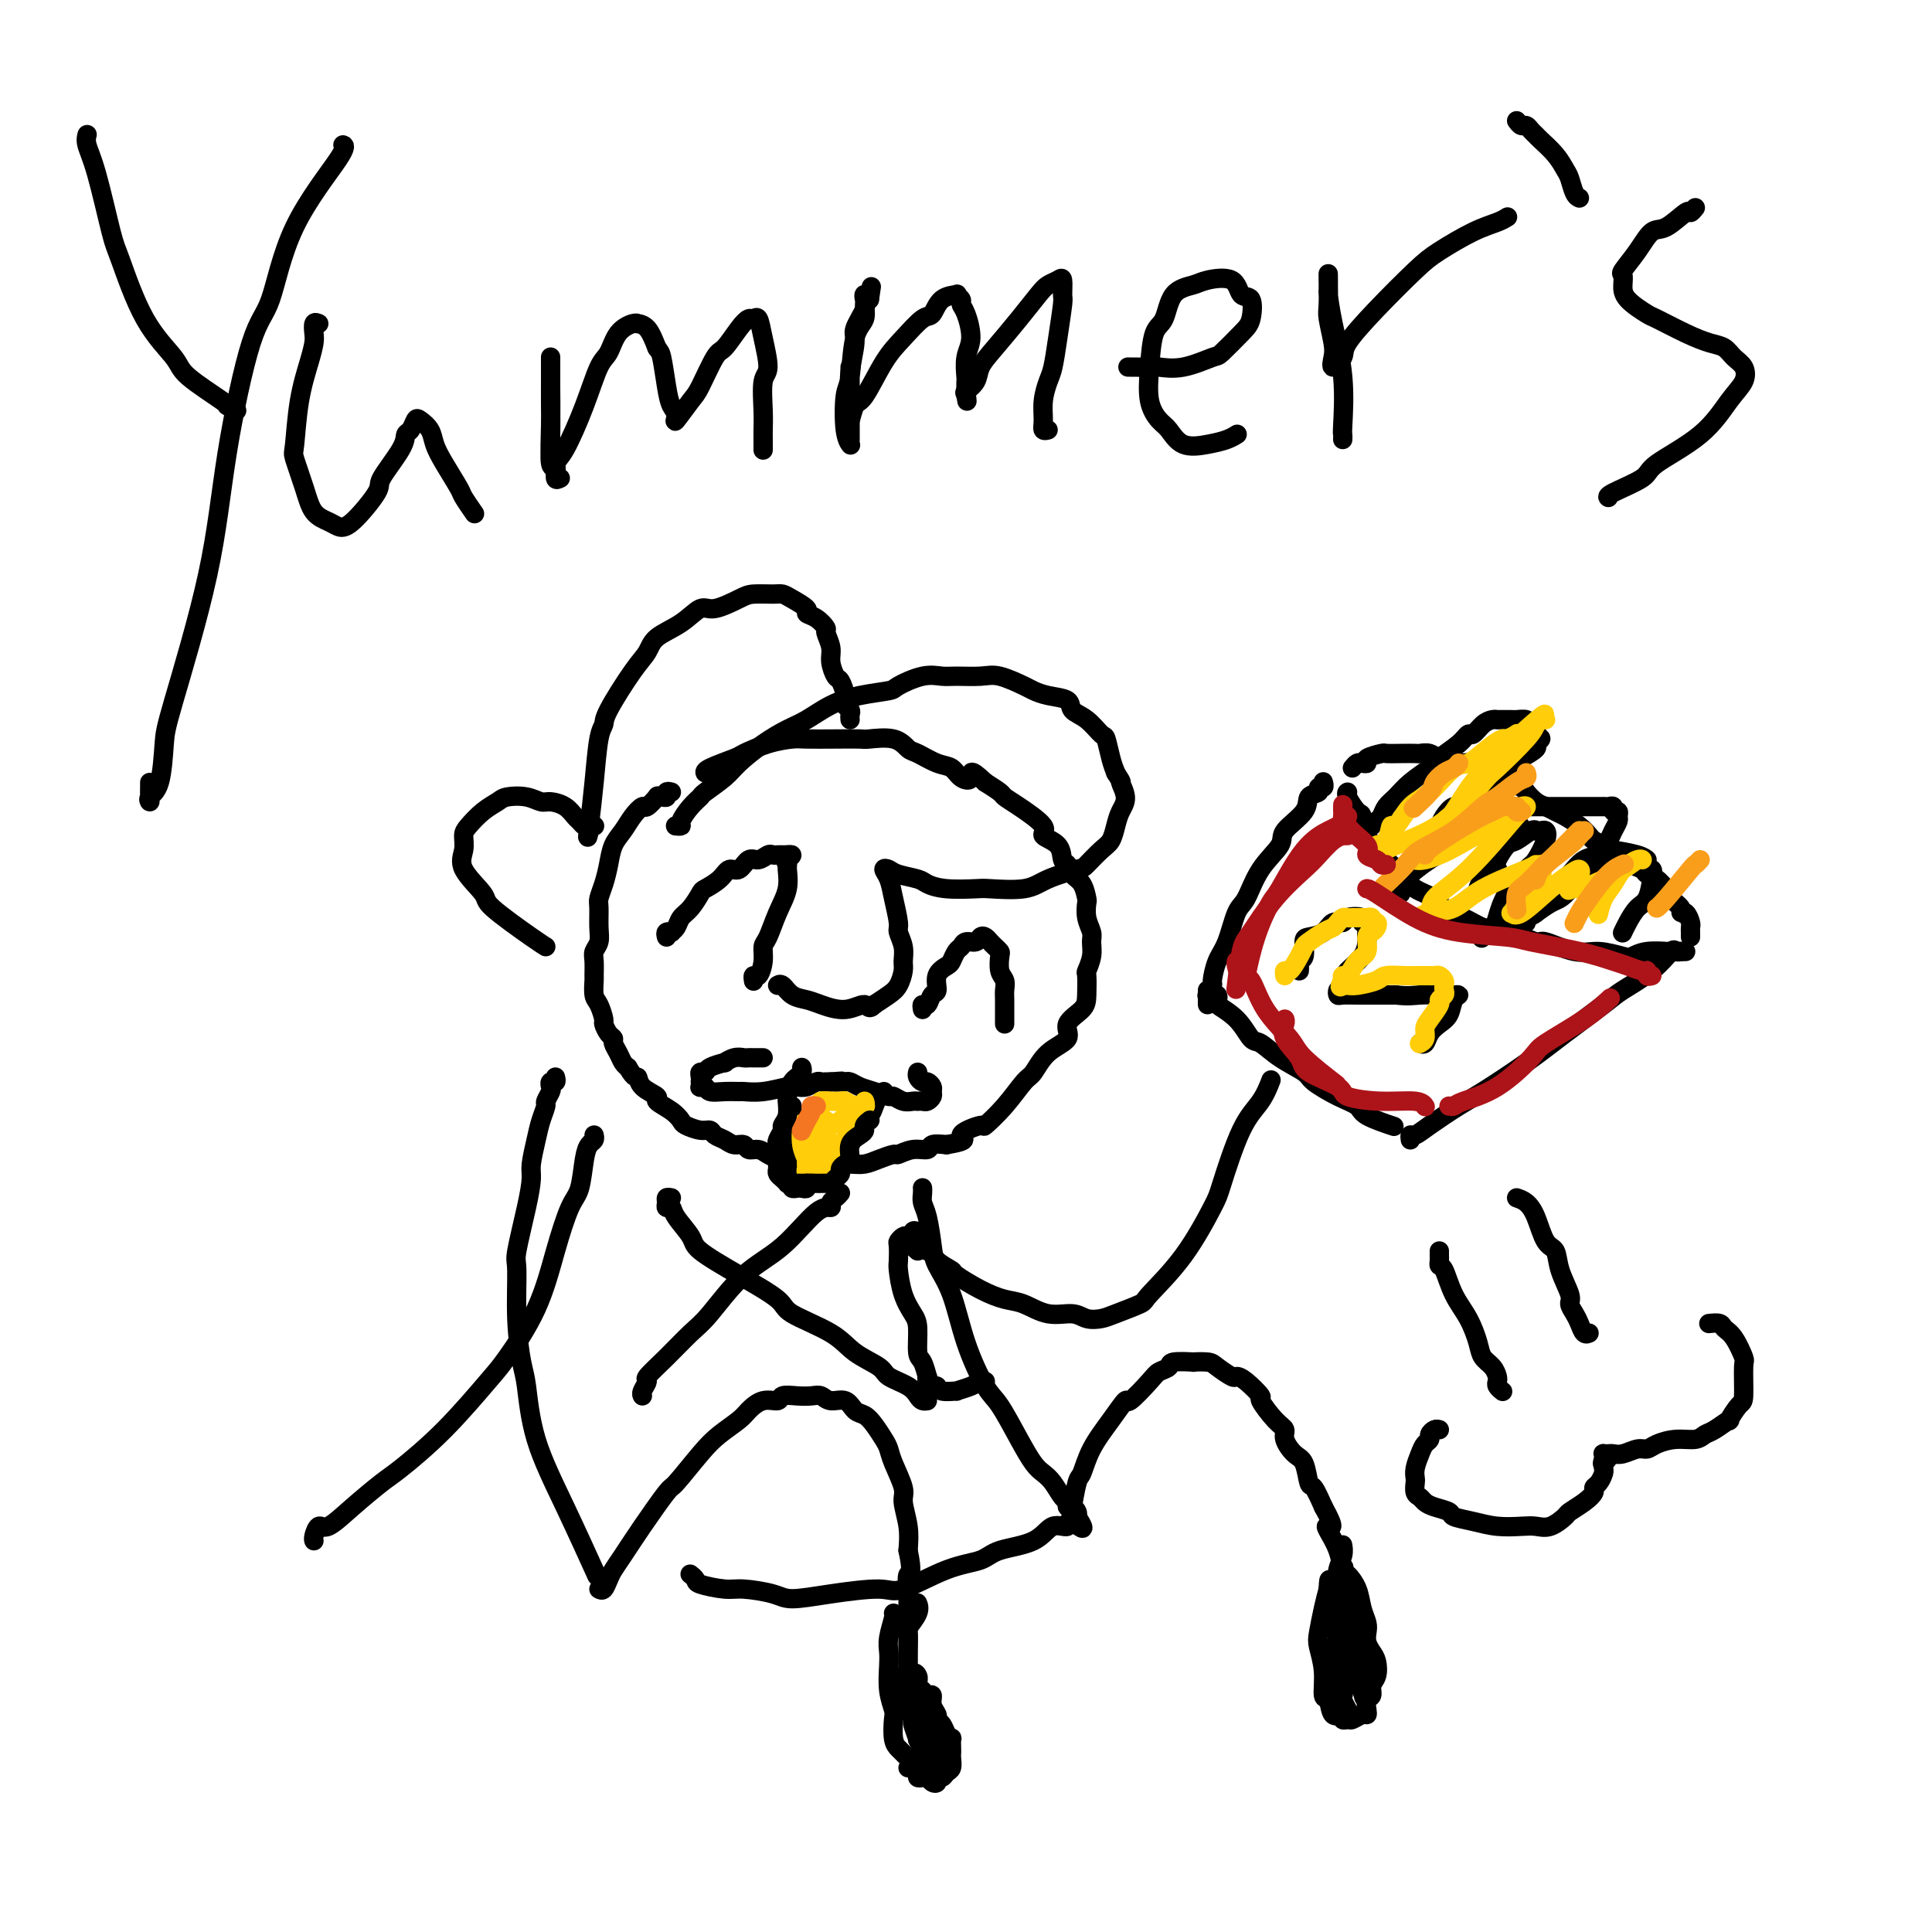 <svg viewBox='0 0 400 400' version='1.1' xmlns='http://www.w3.org/2000/svg' xmlns:xlink='http://www.w3.org/1999/xlink'><g fill='none' stroke='#000000' stroke-width='4' stroke-linecap='round' stroke-linejoin='round'><path d='M139,164c-0.444,-0.114 -0.888,-0.229 -1,0c-0.112,0.229 0.107,0.801 0,1c-0.107,0.199 -0.538,0.024 -1,0c-0.462,-0.024 -0.953,0.104 -1,0c-0.047,-0.104 0.350,-0.439 0,0c-0.350,0.439 -1.445,1.653 -2,2c-0.555,0.347 -0.568,-0.172 -1,0c-0.432,0.172 -1.281,1.035 -2,2c-0.719,0.965 -1.307,2.030 -2,3c-0.693,0.970 -1.492,1.844 -2,3c-0.508,1.156 -0.725,2.595 -1,4c-0.275,1.405 -0.609,2.774 -1,4c-0.391,1.226 -0.841,2.307 -1,3c-0.159,0.693 -0.029,0.999 0,2c0.029,1.001 -0.045,2.696 0,4c0.045,1.304 0.208,2.217 0,3c-0.208,0.783 -0.789,1.435 -1,2c-0.211,0.565 -0.054,1.042 0,2c0.054,0.958 0.004,2.397 0,3c-0.004,0.603 0.037,0.370 0,1c-0.037,0.630 -0.151,2.123 0,3c0.151,0.877 0.566,1.138 1,2c0.434,0.862 0.886,2.324 1,3c0.114,0.676 -0.110,0.565 0,1c0.110,0.435 0.554,1.416 1,2c0.446,0.584 0.893,0.773 1,1c0.107,0.227 -0.126,0.494 0,1c0.126,0.506 0.611,1.252 1,2c0.389,0.748 0.683,1.500 1,2c0.317,0.500 0.659,0.750 1,1'/><path d='M130,221c1.527,2.682 1.844,1.887 2,2c0.156,0.113 0.150,1.133 1,2c0.850,0.867 2.555,1.580 3,2c0.445,0.420 -0.369,0.547 0,1c0.369,0.453 1.920,1.231 3,2c1.080,0.769 1.689,1.530 2,2c0.311,0.470 0.324,0.651 1,1c0.676,0.349 2.015,0.868 3,1c0.985,0.132 1.616,-0.123 2,0c0.384,0.123 0.522,0.626 1,1c0.478,0.374 1.297,0.621 2,1c0.703,0.379 1.291,0.889 2,1c0.709,0.111 1.541,-0.178 2,0c0.459,0.178 0.546,0.822 1,1c0.454,0.178 1.276,-0.110 2,0c0.724,0.110 1.349,0.618 2,1c0.651,0.382 1.329,0.638 2,1c0.671,0.362 1.337,0.829 2,1c0.663,0.171 1.325,0.046 2,0c0.675,-0.046 1.363,-0.012 2,0c0.637,0.012 1.223,0.000 2,0c0.777,-0.000 1.746,0.010 3,0c1.254,-0.010 2.793,-0.040 4,0c1.207,0.040 2.083,0.150 3,0c0.917,-0.150 1.875,-0.561 3,-1c1.125,-0.439 2.419,-0.906 3,-1c0.581,-0.094 0.451,0.185 1,0c0.549,-0.185 1.776,-0.833 3,-1c1.224,-0.167 2.445,0.147 3,0c0.555,-0.147 0.444,-0.756 1,-1c0.556,-0.244 1.778,-0.122 3,0'/><path d='M196,237c5.545,-0.938 2.907,-1.285 3,-2c0.093,-0.715 2.916,-1.800 4,-2c1.084,-0.200 0.427,0.484 1,0c0.573,-0.484 2.376,-2.135 4,-4c1.624,-1.865 3.070,-3.945 4,-5c0.930,-1.055 1.345,-1.087 2,-2c0.655,-0.913 1.548,-2.707 3,-4c1.452,-1.293 3.461,-2.084 4,-3c0.539,-0.916 -0.393,-1.956 0,-3c0.393,-1.044 2.109,-2.092 3,-3c0.891,-0.908 0.956,-1.675 1,-3c0.044,-1.325 0.065,-3.208 0,-4c-0.065,-0.792 -0.217,-0.494 0,-1c0.217,-0.506 0.804,-1.817 1,-3c0.196,-1.183 0.000,-2.237 0,-3c-0.000,-0.763 0.194,-1.233 0,-2c-0.194,-0.767 -0.777,-1.829 -1,-3c-0.223,-1.171 -0.087,-2.450 0,-3c0.087,-0.550 0.125,-0.369 0,-1c-0.125,-0.631 -0.412,-2.074 -1,-3c-0.588,-0.926 -1.476,-1.337 -2,-2c-0.524,-0.663 -0.682,-1.579 -1,-2c-0.318,-0.421 -0.795,-0.347 -1,-1c-0.205,-0.653 -0.139,-2.035 -1,-3c-0.861,-0.965 -2.649,-1.515 -3,-2c-0.351,-0.485 0.735,-0.906 0,-2c-0.735,-1.094 -3.290,-2.860 -5,-4c-1.710,-1.140 -2.576,-1.653 -3,-2c-0.424,-0.347 -0.407,-0.528 -1,-1c-0.593,-0.472 -1.797,-1.236 -3,-2'/><path d='M204,162c-3.676,-3.506 -2.865,-1.769 -3,-1c-0.135,0.769 -1.215,0.572 -2,0c-0.785,-0.572 -1.275,-1.520 -2,-2c-0.725,-0.480 -1.687,-0.493 -3,-1c-1.313,-0.507 -2.979,-1.509 -4,-2c-1.021,-0.491 -1.397,-0.471 -2,-1c-0.603,-0.529 -1.432,-1.606 -3,-2c-1.568,-0.394 -3.874,-0.106 -5,0c-1.126,0.106 -1.072,0.030 -2,0c-0.928,-0.030 -2.837,-0.015 -5,0c-2.163,0.015 -4.578,0.030 -6,0c-1.422,-0.030 -1.849,-0.107 -3,0c-1.151,0.107 -3.026,0.396 -5,1c-1.974,0.604 -4.045,1.521 -5,2c-0.955,0.479 -0.792,0.520 -2,1c-1.208,0.480 -3.787,1.398 -5,2c-1.213,0.602 -1.061,0.886 -1,1c0.061,0.114 0.030,0.057 0,0'/><path d='M140,171c-0.125,-0.010 -0.250,-0.020 0,0c0.250,0.020 0.876,0.071 1,0c0.124,-0.071 -0.255,-0.263 0,-1c0.255,-0.737 1.144,-2.020 2,-3c0.856,-0.980 1.680,-1.658 2,-2c0.320,-0.342 0.136,-0.346 1,-1c0.864,-0.654 2.775,-1.956 4,-3c1.225,-1.044 1.765,-1.830 3,-3c1.235,-1.170 3.167,-2.723 5,-4c1.833,-1.277 3.567,-2.279 5,-3c1.433,-0.721 2.566,-1.162 4,-2c1.434,-0.838 3.170,-2.075 5,-3c1.830,-0.925 3.754,-1.540 6,-2c2.246,-0.460 4.815,-0.764 6,-1c1.185,-0.236 0.985,-0.402 2,-1c1.015,-0.598 3.245,-1.626 5,-2c1.755,-0.374 3.034,-0.093 4,0c0.966,0.093 1.620,-0.000 3,0c1.380,0.000 3.488,0.094 5,0c1.512,-0.094 2.430,-0.377 4,0c1.570,0.377 3.791,1.414 5,2c1.209,0.586 1.404,0.722 2,1c0.596,0.278 1.592,0.699 3,1c1.408,0.301 3.228,0.484 4,1c0.772,0.516 0.497,1.366 1,2c0.503,0.634 1.784,1.051 3,2c1.216,0.949 2.367,2.430 3,3c0.633,0.570 0.747,0.230 1,1c0.253,0.770 0.644,2.648 1,4c0.356,1.352 0.678,2.176 1,3'/><path d='M231,160c1.700,2.630 0.950,1.706 1,2c0.050,0.294 0.898,1.807 1,3c0.102,1.193 -0.544,2.068 -1,3c-0.456,0.932 -0.723,1.923 -1,3c-0.277,1.077 -0.563,2.242 -1,3c-0.437,0.758 -1.026,1.111 -2,2c-0.974,0.889 -2.335,2.315 -3,3c-0.665,0.685 -0.636,0.628 -2,1c-1.364,0.372 -4.122,1.172 -6,2c-1.878,0.828 -2.878,1.683 -5,2c-2.122,0.317 -5.368,0.096 -7,0c-1.632,-0.096 -1.652,-0.067 -3,0c-1.348,0.067 -4.024,0.172 -6,0c-1.976,-0.172 -3.252,-0.622 -4,-1c-0.748,-0.378 -0.968,-0.685 -2,-1c-1.032,-0.315 -2.876,-0.638 -4,-1c-1.124,-0.362 -1.526,-0.763 -2,-1c-0.474,-0.237 -1.018,-0.311 -1,0c0.018,0.311 0.597,1.006 1,2c0.403,0.994 0.630,2.287 1,4c0.370,1.713 0.884,3.847 1,5c0.116,1.153 -0.168,1.324 0,2c0.168,0.676 0.786,1.858 1,3c0.214,1.142 0.024,2.245 0,3c-0.024,0.755 0.117,1.161 0,2c-0.117,0.839 -0.493,2.110 -1,3c-0.507,0.890 -1.145,1.397 -2,2c-0.855,0.603 -1.928,1.301 -3,2'/><path d='M181,208c-1.210,1.319 -1.234,0.117 -2,0c-0.766,-0.117 -2.275,0.851 -4,1c-1.725,0.149 -3.667,-0.520 -5,-1c-1.333,-0.480 -2.056,-0.769 -3,-1c-0.944,-0.231 -2.109,-0.402 -3,-1c-0.891,-0.598 -1.509,-1.623 -2,-2c-0.491,-0.377 -0.855,-0.108 -1,0c-0.145,0.108 -0.073,0.054 0,0'/><path d='M176,149c-0.032,-0.330 -0.064,-0.660 0,-1c0.064,-0.340 0.225,-0.691 0,-1c-0.225,-0.309 -0.835,-0.575 -1,-1c-0.165,-0.425 0.115,-1.008 0,-2c-0.115,-0.992 -0.623,-2.392 -1,-3c-0.377,-0.608 -0.621,-0.424 -1,-1c-0.379,-0.576 -0.891,-1.912 -1,-3c-0.109,-1.088 0.187,-1.927 0,-3c-0.187,-1.073 -0.857,-2.381 -1,-3c-0.143,-0.619 0.239,-0.551 0,-1c-0.239,-0.449 -1.100,-1.417 -2,-2c-0.900,-0.583 -1.839,-0.783 -2,-1c-0.161,-0.217 0.455,-0.451 0,-1c-0.455,-0.549 -1.981,-1.414 -3,-2c-1.019,-0.586 -1.529,-0.895 -2,-1c-0.471,-0.105 -0.901,-0.006 -2,0c-1.099,0.006 -2.865,-0.080 -4,0c-1.135,0.080 -1.638,0.328 -3,1c-1.362,0.672 -3.582,1.769 -5,2c-1.418,0.231 -2.033,-0.403 -3,0c-0.967,0.403 -2.288,1.845 -4,3c-1.712,1.155 -3.817,2.025 -5,3c-1.183,0.975 -1.444,2.055 -2,3c-0.556,0.945 -1.406,1.754 -3,4c-1.594,2.246 -3.933,5.928 -5,8c-1.067,2.072 -0.863,2.535 -1,3c-0.137,0.465 -0.614,0.933 -1,3c-0.386,2.067 -0.682,5.733 -1,9c-0.318,3.267 -0.659,6.133 -1,9'/><path d='M122,171c-0.622,3.956 -0.178,1.844 0,1c0.178,-0.844 0.089,-0.422 0,0'/><path d='M123,171c0.090,0.007 0.179,0.014 0,0c-0.179,-0.014 -0.627,-0.049 -1,0c-0.373,0.049 -0.670,0.181 -1,0c-0.330,-0.181 -0.693,-0.674 -1,-1c-0.307,-0.326 -0.559,-0.483 -1,-1c-0.441,-0.517 -1.070,-1.393 -2,-2c-0.930,-0.607 -2.160,-0.945 -3,-1c-0.840,-0.055 -1.291,0.172 -2,0c-0.709,-0.172 -1.674,-0.744 -3,-1c-1.326,-0.256 -3.011,-0.197 -4,0c-0.989,0.197 -1.283,0.530 -2,1c-0.717,0.470 -1.856,1.075 -3,2c-1.144,0.925 -2.291,2.170 -3,3c-0.709,0.830 -0.978,1.244 -1,2c-0.022,0.756 0.203,1.855 0,3c-0.203,1.145 -0.835,2.335 0,4c0.835,1.665 3.138,3.805 4,5c0.862,1.195 0.283,1.444 2,3c1.717,1.556 5.732,4.419 8,6c2.268,1.581 2.791,1.880 3,2c0.209,0.120 0.105,0.060 0,0'/><path d='M138,194c-0.120,-0.418 -0.240,-0.836 0,-1c0.240,-0.164 0.840,-0.073 1,0c0.160,0.073 -0.122,0.128 0,0c0.122,-0.128 0.647,-0.439 1,-1c0.353,-0.561 0.535,-1.371 1,-2c0.465,-0.629 1.213,-1.077 2,-2c0.787,-0.923 1.614,-2.322 2,-3c0.386,-0.678 0.330,-0.634 1,-1c0.670,-0.366 2.066,-1.141 3,-2c0.934,-0.859 1.406,-1.803 2,-2c0.594,-0.197 1.311,0.354 2,0c0.689,-0.354 1.350,-1.611 2,-2c0.650,-0.389 1.287,0.092 2,0c0.713,-0.092 1.500,-0.757 2,-1c0.500,-0.243 0.711,-0.065 1,0c0.289,0.065 0.655,0.018 1,0c0.345,-0.018 0.670,-0.005 1,0c0.330,0.005 0.665,0.003 1,0'/><path d='M163,177c1.855,-0.295 0.491,0.467 0,1c-0.491,0.533 -0.110,0.836 0,1c0.110,0.164 -0.051,0.189 0,1c0.051,0.811 0.316,2.408 0,4c-0.316,1.592 -1.212,3.181 -2,5c-0.788,1.819 -1.469,3.870 -2,5c-0.531,1.130 -0.913,1.340 -1,2c-0.087,0.660 0.120,1.771 0,3c-0.120,1.229 -0.568,2.577 -1,3c-0.432,0.423 -0.847,-0.078 -1,0c-0.153,0.078 -0.044,0.737 0,1c0.044,0.263 0.022,0.132 0,0'/><path d='M191,209c-0.092,-0.481 -0.184,-0.961 0,-1c0.184,-0.039 0.645,0.365 1,0c0.355,-0.365 0.606,-1.497 1,-2c0.394,-0.503 0.932,-0.376 1,-1c0.068,-0.624 -0.332,-1.998 0,-3c0.332,-1.002 1.397,-1.631 2,-2c0.603,-0.369 0.743,-0.476 1,-1c0.257,-0.524 0.632,-1.464 1,-2c0.368,-0.536 0.728,-0.666 1,-1c0.272,-0.334 0.454,-0.871 1,-1c0.546,-0.129 1.456,0.150 2,0c0.544,-0.150 0.724,-0.730 1,-1c0.276,-0.270 0.649,-0.229 1,0c0.351,0.229 0.682,0.645 1,1c0.318,0.355 0.625,0.647 1,1c0.375,0.353 0.818,0.766 1,1c0.182,0.234 0.101,0.288 0,1c-0.101,0.712 -0.223,2.082 0,3c0.223,0.918 0.792,1.383 1,2c0.208,0.617 0.056,1.384 0,2c-0.056,0.616 -0.015,1.079 0,2c0.015,0.921 0.004,2.298 0,3c-0.004,0.702 -0.001,0.727 0,1c0.001,0.273 0.000,0.792 0,1c-0.000,0.208 -0.000,0.104 0,0'/><path d='M158,219c-0.335,-0.001 -0.669,-0.001 -1,0c-0.331,0.001 -0.657,0.004 -1,0c-0.343,-0.004 -0.702,-0.016 -1,0c-0.298,0.016 -0.535,0.060 -1,0c-0.465,-0.060 -1.157,-0.222 -2,0c-0.843,0.222 -1.837,0.829 -2,1c-0.163,0.171 0.506,-0.095 0,0c-0.506,0.095 -2.188,0.551 -3,1c-0.812,0.449 -0.753,0.890 -1,1c-0.247,0.110 -0.798,-0.110 -1,0c-0.202,0.110 -0.055,0.552 0,1c0.055,0.448 0.018,0.904 0,1c-0.018,0.096 -0.017,-0.167 0,0c0.017,0.167 0.051,0.763 0,1c-0.051,0.237 -0.189,0.116 0,0c0.189,-0.116 0.703,-0.228 1,0c0.297,0.228 0.377,0.794 1,1c0.623,0.206 1.788,0.051 3,0c1.212,-0.051 2.471,0.000 3,0c0.529,-0.000 0.330,-0.052 1,0c0.670,0.052 2.211,0.206 4,0c1.789,-0.206 3.827,-0.773 5,-1c1.173,-0.227 1.480,-0.113 2,0c0.520,0.113 1.253,0.227 2,0c0.747,-0.227 1.507,-0.793 2,-1c0.493,-0.207 0.720,-0.056 1,0c0.280,0.056 0.614,0.015 1,0c0.386,-0.015 0.825,-0.004 1,0c0.175,0.004 0.088,0.002 0,0'/><path d='M172,224c4.047,-0.308 1.664,-0.080 1,0c-0.664,0.080 0.391,0.010 1,0c0.609,-0.010 0.773,0.040 1,0c0.227,-0.040 0.518,-0.169 1,0c0.482,0.169 1.154,0.638 2,1c0.846,0.362 1.865,0.619 3,1c1.135,0.381 2.385,0.887 3,1c0.615,0.113 0.595,-0.166 1,0c0.405,0.166 1.236,0.776 2,1c0.764,0.224 1.461,0.061 2,0c0.539,-0.061 0.919,-0.019 1,0c0.081,0.019 -0.136,0.016 0,0c0.136,-0.016 0.626,-0.046 1,0c0.374,0.046 0.633,0.166 1,0c0.367,-0.166 0.842,-0.618 1,-1c0.158,-0.382 0.000,-0.694 0,-1c-0.000,-0.306 0.158,-0.608 0,-1c-0.158,-0.392 -0.631,-0.876 -1,-1c-0.369,-0.124 -0.635,0.111 -1,0c-0.365,-0.111 -0.829,-0.568 -1,-1c-0.171,-0.432 -0.049,-0.838 0,-1c0.049,-0.162 0.024,-0.081 0,0'/><path d='M115,223c0.111,0.449 0.222,0.898 0,1c-0.222,0.102 -0.777,-0.143 -1,0c-0.223,0.143 -0.115,0.674 0,1c0.115,0.326 0.238,0.448 0,1c-0.238,0.552 -0.838,1.534 -1,2c-0.162,0.466 0.115,0.416 0,1c-0.115,0.584 -0.621,1.803 -1,3c-0.379,1.197 -0.631,2.373 -1,4c-0.369,1.627 -0.855,3.703 -1,5c-0.145,1.297 0.051,1.813 0,3c-0.051,1.187 -0.351,3.046 -1,6c-0.649,2.954 -1.649,7.005 -2,9c-0.351,1.995 -0.052,1.935 0,4c0.052,2.065 -0.141,6.256 0,10c0.141,3.744 0.617,7.040 1,9c0.383,1.960 0.675,2.583 1,5c0.325,2.417 0.685,6.627 2,11c1.315,4.373 3.585,8.908 6,14c2.415,5.092 4.976,10.741 6,13c1.024,2.259 0.512,1.130 0,0'/><path d='M191,246c-0.006,-0.066 -0.012,-0.131 0,0c0.012,0.131 0.043,0.459 0,1c-0.043,0.541 -0.160,1.294 0,2c0.160,0.706 0.597,1.363 1,3c0.403,1.637 0.772,4.252 1,6c0.228,1.748 0.314,2.628 1,4c0.686,1.372 1.972,3.237 3,6c1.028,2.763 1.798,6.424 3,10c1.202,3.576 2.836,7.066 4,9c1.164,1.934 1.859,2.313 3,4c1.141,1.687 2.729,4.683 4,7c1.271,2.317 2.225,3.954 3,5c0.775,1.046 1.370,1.500 2,2c0.630,0.500 1.296,1.047 2,2c0.704,0.953 1.446,2.311 2,3c0.554,0.689 0.919,0.710 1,1c0.081,0.290 -0.123,0.851 0,1c0.123,0.149 0.571,-0.114 1,0c0.429,0.114 0.837,0.604 1,1c0.163,0.396 0.082,0.698 0,1'/><path d='M223,314c2.735,4.331 0.072,1.660 -1,1c-1.072,-0.660 -0.553,0.691 -1,1c-0.447,0.309 -1.861,-0.425 -3,0c-1.139,0.425 -2.003,2.010 -4,3c-1.997,0.990 -5.127,1.385 -7,2c-1.873,0.615 -2.490,1.449 -4,2c-1.510,0.551 -3.913,0.817 -7,2c-3.087,1.183 -6.858,3.281 -9,4c-2.142,0.719 -2.657,0.059 -5,0c-2.343,-0.059 -6.515,0.482 -10,1c-3.485,0.518 -6.283,1.011 -8,1c-1.717,-0.011 -2.354,-0.528 -4,-1c-1.646,-0.472 -4.301,-0.901 -6,-1c-1.699,-0.099 -2.441,0.131 -4,0c-1.559,-0.131 -3.933,-0.623 -5,-1c-1.067,-0.377 -0.826,-0.640 -1,-1c-0.174,-0.360 -0.764,-0.817 -1,-1c-0.236,-0.183 -0.118,-0.091 0,0'/><path d='M124,329c0.329,0.181 0.659,0.362 1,0c0.341,-0.362 0.694,-1.268 1,-2c0.306,-0.732 0.565,-1.291 1,-2c0.435,-0.709 1.047,-1.568 2,-3c0.953,-1.432 2.249,-3.436 4,-6c1.751,-2.564 3.957,-5.688 5,-7c1.043,-1.312 0.922,-0.812 2,-2c1.078,-1.188 3.355,-4.063 5,-6c1.645,-1.937 2.658,-2.935 4,-4c1.342,-1.065 3.012,-2.198 4,-3c0.988,-0.802 1.293,-1.273 2,-2c0.707,-0.727 1.817,-1.711 3,-2c1.183,-0.289 2.439,0.118 3,0c0.561,-0.118 0.428,-0.759 1,-1c0.572,-0.241 1.848,-0.080 3,0c1.152,0.080 2.181,0.081 3,0c0.819,-0.081 1.427,-0.244 2,0c0.573,0.244 1.112,0.893 2,1c0.888,0.107 2.125,-0.330 3,0c0.875,0.330 1.386,1.425 2,2c0.614,0.575 1.329,0.630 2,1c0.671,0.370 1.298,1.055 2,2c0.702,0.945 1.479,2.152 2,3c0.521,0.848 0.784,1.338 1,2c0.216,0.662 0.384,1.495 1,3c0.616,1.505 1.681,3.682 2,5c0.319,1.318 -0.106,1.778 0,3c0.106,1.222 0.745,3.206 1,5c0.255,1.794 0.128,3.397 0,5'/><path d='M188,321c1.083,5.005 0.290,4.517 0,5c-0.290,0.483 -0.078,1.938 0,3c0.078,1.062 0.021,1.732 0,3c-0.021,1.268 -0.006,3.134 0,4c0.006,0.866 0.001,0.732 0,1c-0.001,0.268 -0.000,0.936 0,2c0.000,1.064 0.000,2.523 0,3c-0.000,0.477 0.000,-0.027 0,0c-0.000,0.027 -0.001,0.585 0,1c0.001,0.415 0.003,0.686 0,1c-0.003,0.314 -0.011,0.672 0,1c0.011,0.328 0.041,0.627 0,1c-0.041,0.373 -0.155,0.821 0,1c0.155,0.179 0.577,0.090 1,0'/><path d='M189,347c0.094,4.039 -0.172,1.138 0,0c0.172,-1.138 0.781,-0.513 1,0c0.219,0.513 0.047,0.912 0,1c-0.047,0.088 0.030,-0.136 0,0c-0.030,0.136 -0.167,0.631 0,1c0.167,0.369 0.637,0.613 1,1c0.363,0.387 0.618,0.916 1,1c0.382,0.084 0.890,-0.277 1,0c0.110,0.277 -0.178,1.191 0,2c0.178,0.809 0.822,1.513 1,2c0.178,0.487 -0.110,0.756 0,1c0.110,0.244 0.618,0.464 1,1c0.382,0.536 0.638,1.387 1,2c0.362,0.613 0.829,0.989 1,1c0.171,0.011 0.047,-0.344 0,0c-0.047,0.344 -0.016,1.387 0,2c0.016,0.613 0.016,0.795 0,1c-0.016,0.205 -0.047,0.432 0,1c0.047,0.568 0.171,1.476 0,2c-0.171,0.524 -0.637,0.663 -1,1c-0.363,0.337 -0.622,0.871 -1,1c-0.378,0.129 -0.875,-0.148 -1,0c-0.125,0.148 0.120,0.720 0,1c-0.120,0.280 -0.606,0.269 -1,0c-0.394,-0.269 -0.697,-0.796 -1,-1c-0.303,-0.204 -0.607,-0.086 -1,0c-0.393,0.086 -0.875,0.138 -1,0c-0.125,-0.138 0.107,-0.468 0,-1c-0.107,-0.532 -0.554,-1.266 -1,-2'/><path d='M189,365c-0.872,-0.873 -1.553,-1.555 -2,-2c-0.447,-0.445 -0.659,-0.652 -1,-1c-0.341,-0.348 -0.809,-0.838 -1,-2c-0.191,-1.162 -0.103,-2.996 0,-4c0.103,-1.004 0.223,-1.177 0,-2c-0.223,-0.823 -0.788,-2.298 -1,-4c-0.212,-1.702 -0.071,-3.633 0,-5c0.071,-1.367 0.071,-2.170 0,-3c-0.071,-0.830 -0.215,-1.686 0,-3c0.215,-1.314 0.789,-3.084 1,-4c0.211,-0.916 0.060,-0.976 0,-1c-0.060,-0.024 -0.030,-0.012 0,0'/><path d='M222,314c-0.007,-0.271 -0.013,-0.542 0,-1c0.013,-0.458 0.046,-1.103 0,-1c-0.046,0.103 -0.172,0.955 0,0c0.172,-0.955 0.642,-3.718 1,-5c0.358,-1.282 0.604,-1.082 1,-2c0.396,-0.918 0.943,-2.953 2,-5c1.057,-2.047 2.625,-4.107 4,-6c1.375,-1.893 2.558,-3.620 3,-4c0.442,-0.380 0.142,0.588 1,0c0.858,-0.588 2.873,-2.732 4,-4c1.127,-1.268 1.367,-1.660 2,-2c0.633,-0.340 1.658,-0.627 2,-1c0.342,-0.373 0.002,-0.830 1,-1c0.998,-0.170 3.336,-0.052 4,0c0.664,0.052 -0.345,0.038 0,0c0.345,-0.038 2.044,-0.100 3,0c0.956,0.100 1.168,0.364 2,1c0.832,0.636 2.283,1.645 3,2c0.717,0.355 0.699,0.056 1,0c0.301,-0.056 0.922,0.131 2,1c1.078,0.869 2.613,2.420 3,3c0.387,0.580 -0.374,0.190 0,1c0.374,0.810 1.883,2.819 3,4c1.117,1.181 1.844,1.533 2,2c0.156,0.467 -0.257,1.050 0,2c0.257,0.950 1.185,2.265 2,3c0.815,0.735 1.517,0.888 2,2c0.483,1.112 0.745,3.184 1,4c0.255,0.816 0.501,0.376 1,1c0.499,0.624 1.249,2.312 2,4'/><path d='M274,312c2.730,4.916 1.557,4.205 1,4c-0.557,-0.205 -0.496,0.097 0,1c0.496,0.903 1.428,2.408 2,4c0.572,1.592 0.784,3.270 1,4c0.216,0.730 0.436,0.513 1,1c0.564,0.487 1.471,1.677 2,3c0.529,1.323 0.681,2.777 1,4c0.319,1.223 0.807,2.213 1,3c0.193,0.787 0.091,1.369 0,2c-0.091,0.631 -0.172,1.309 0,2c0.172,0.691 0.597,1.393 1,2c0.403,0.607 0.784,1.117 1,2c0.216,0.883 0.268,2.138 0,3c-0.268,0.862 -0.856,1.331 -1,2c-0.144,0.669 0.156,1.537 0,2c-0.156,0.463 -0.767,0.520 -1,1c-0.233,0.480 -0.090,1.382 0,2c0.090,0.618 0.125,0.951 0,1c-0.125,0.049 -0.410,-0.188 -1,0c-0.590,0.188 -1.485,0.799 -2,1c-0.515,0.201 -0.648,-0.010 -1,0c-0.352,0.010 -0.921,0.241 -1,0c-0.079,-0.241 0.334,-0.955 0,-1c-0.334,-0.045 -1.413,0.577 -2,0c-0.587,-0.577 -0.680,-2.354 -1,-3c-0.320,-0.646 -0.867,-0.160 -1,-1c-0.133,-0.840 0.150,-3.004 0,-5c-0.150,-1.996 -0.731,-3.824 -1,-5c-0.269,-1.176 -0.226,-1.701 0,-3c0.226,-1.299 0.636,-3.371 1,-5c0.364,-1.629 0.682,-2.814 1,-4'/><path d='M275,329c0.107,-3.607 0.375,-1.125 1,-1c0.625,0.125 1.607,-2.107 2,-3c0.393,-0.893 0.196,-0.446 0,0'/><path d='M123,235c0.088,0.357 0.176,0.713 0,1c-0.176,0.287 -0.616,0.504 -1,1c-0.384,0.496 -0.711,1.272 -1,3c-0.289,1.728 -0.539,4.410 -1,6c-0.461,1.590 -1.133,2.090 -2,4c-0.867,1.910 -1.928,5.232 -3,9c-1.072,3.768 -2.153,7.983 -4,12c-1.847,4.017 -4.459,7.836 -6,10c-1.541,2.164 -2.010,2.671 -4,5c-1.990,2.329 -5.499,6.478 -9,10c-3.501,3.522 -6.993,6.416 -9,8c-2.007,1.584 -2.527,1.857 -4,3c-1.473,1.143 -3.897,3.158 -6,5c-2.103,1.842 -3.884,3.513 -5,4c-1.116,0.487 -1.567,-0.210 -2,0c-0.433,0.210 -0.847,1.326 -1,2c-0.153,0.674 -0.044,0.907 0,1c0.044,0.093 0.022,0.047 0,0'/><path d='M192,259c0.429,0.045 0.857,0.090 1,0c0.143,-0.090 0.000,-0.316 0,0c-0.000,0.316 0.141,1.174 1,2c0.859,0.826 2.434,1.620 3,2c0.566,0.380 0.124,0.344 1,1c0.876,0.656 3.071,2.003 5,3c1.929,0.997 3.594,1.644 5,2c1.406,0.356 2.554,0.422 4,1c1.446,0.578 3.189,1.670 5,2c1.811,0.330 3.691,-0.101 5,0c1.309,0.101 2.048,0.733 3,1c0.952,0.267 2.118,0.170 3,0c0.882,-0.170 1.480,-0.413 3,-1c1.520,-0.587 3.963,-1.518 5,-2c1.037,-0.482 0.668,-0.516 2,-2c1.332,-1.484 4.366,-4.419 7,-8c2.634,-3.581 4.867,-7.808 6,-10c1.133,-2.192 1.165,-2.350 2,-5c0.835,-2.650 2.471,-7.793 4,-11c1.529,-3.207 2.950,-4.479 4,-6c1.050,-1.521 1.729,-3.292 2,-4c0.271,-0.708 0.136,-0.354 0,0'/><path d='M274,162c-0.035,-0.120 -0.069,-0.241 0,0c0.069,0.241 0.243,0.843 0,1c-0.243,0.157 -0.903,-0.131 -1,0c-0.097,0.131 0.370,0.680 0,1c-0.370,0.320 -1.576,0.411 -2,1c-0.424,0.589 -0.067,1.678 -1,3c-0.933,1.322 -3.156,2.878 -4,4c-0.844,1.122 -0.309,1.809 -1,3c-0.691,1.191 -2.608,2.887 -4,5c-1.392,2.113 -2.258,4.644 -3,6c-0.742,1.356 -1.361,1.538 -2,3c-0.639,1.462 -1.299,4.203 -2,6c-0.701,1.797 -1.442,2.649 -2,4c-0.558,1.351 -0.934,3.202 -1,4c-0.066,0.798 0.179,0.543 0,1c-0.179,0.457 -0.780,1.625 -1,2c-0.220,0.375 -0.059,-0.044 0,0c0.059,0.044 0.016,0.550 0,1c-0.016,0.450 -0.005,0.843 0,1c0.005,0.157 0.002,0.079 0,0'/><path d='M250,205c0.317,0.449 0.633,0.898 1,1c0.367,0.102 0.784,-0.144 1,0c0.216,0.144 0.231,0.677 0,1c-0.231,0.323 -0.707,0.435 0,1c0.707,0.565 2.596,1.583 4,3c1.404,1.417 2.323,3.232 3,4c0.677,0.768 1.110,0.489 2,1c0.890,0.511 2.235,1.814 4,3c1.765,1.186 3.950,2.257 5,3c1.050,0.743 0.965,1.159 2,2c1.035,0.841 3.189,2.107 5,3c1.811,0.893 3.279,1.415 4,2c0.721,0.585 0.694,1.234 2,2c1.306,0.766 3.945,1.647 5,2c1.055,0.353 0.528,0.176 0,0'/><path d='M292,236c-0.064,-0.455 -0.129,-0.909 0,-1c0.129,-0.091 0.451,0.182 1,0c0.549,-0.182 1.325,-0.819 3,-2c1.675,-1.181 4.248,-2.908 6,-4c1.752,-1.092 2.682,-1.551 5,-3c2.318,-1.449 6.023,-3.888 9,-6c2.977,-2.112 5.225,-3.898 8,-6c2.775,-2.102 6.077,-4.521 8,-6c1.923,-1.479 2.466,-2.018 4,-3c1.534,-0.982 4.057,-2.407 6,-4c1.943,-1.593 3.304,-3.355 4,-4c0.696,-0.645 0.726,-0.174 1,0c0.274,0.174 0.793,0.050 1,0c0.207,-0.050 0.104,-0.025 0,0'/><path d='M349,197c-0.056,0.002 -0.113,0.004 -1,0c-0.887,-0.004 -2.605,-0.014 -3,0c-0.395,0.014 0.534,0.052 0,0c-0.534,-0.052 -2.531,-0.194 -4,0c-1.469,0.194 -2.412,0.723 -3,1c-0.588,0.277 -0.823,0.300 -2,0c-1.177,-0.300 -3.297,-0.924 -5,-1c-1.703,-0.076 -2.988,0.396 -5,0c-2.012,-0.396 -4.750,-1.660 -6,-2c-1.250,-0.340 -1.012,0.243 -2,0c-0.988,-0.243 -3.203,-1.311 -5,-2c-1.797,-0.689 -3.175,-1.000 -4,-1c-0.825,-0.000 -1.095,0.310 -2,0c-0.905,-0.310 -2.443,-1.240 -4,-2c-1.557,-0.760 -3.132,-1.349 -4,-2c-0.868,-0.651 -1.028,-1.362 -2,-2c-0.972,-0.638 -2.754,-1.201 -4,-2c-1.246,-0.799 -1.955,-1.833 -3,-3c-1.045,-1.167 -2.425,-2.468 -3,-3c-0.575,-0.532 -0.344,-0.297 -1,-1c-0.656,-0.703 -2.200,-2.346 -3,-4c-0.800,-1.654 -0.855,-3.319 -1,-4c-0.145,-0.681 -0.379,-0.378 -1,-1c-0.621,-0.622 -1.629,-2.167 -2,-3c-0.371,-0.833 -0.106,-0.952 0,-1c0.106,-0.048 0.053,-0.024 0,0'/><path d='M280,159c0.346,-0.417 0.692,-0.833 1,-1c0.308,-0.167 0.578,-0.083 1,0c0.422,0.083 0.997,0.166 1,0c0.003,-0.166 -0.567,-0.580 0,-1c0.567,-0.420 2.269,-0.844 3,-1c0.731,-0.156 0.489,-0.043 1,0c0.511,0.043 1.775,0.016 3,0c1.225,-0.016 2.411,-0.019 3,0c0.589,0.019 0.579,0.062 1,0c0.421,-0.062 1.271,-0.229 2,0c0.729,0.229 1.336,0.853 2,1c0.664,0.147 1.384,-0.182 2,0c0.616,0.182 1.126,0.875 2,1c0.874,0.125 2.112,-0.317 3,0c0.888,0.317 1.427,1.393 2,2c0.573,0.607 1.179,0.744 2,1c0.821,0.256 1.858,0.632 3,1c1.142,0.368 2.389,0.729 3,1c0.611,0.271 0.585,0.453 1,1c0.415,0.547 1.269,1.459 2,2c0.731,0.541 1.337,0.712 2,1c0.663,0.288 1.381,0.693 2,1c0.619,0.307 1.138,0.516 2,1c0.862,0.484 2.066,1.243 3,2c0.934,0.757 1.598,1.511 2,2c0.402,0.489 0.544,0.711 1,1c0.456,0.289 1.228,0.644 2,1'/><path d='M332,175c4.533,2.825 2.366,1.387 2,1c-0.366,-0.387 1.071,0.276 2,1c0.929,0.724 1.352,1.507 2,2c0.648,0.493 1.523,0.696 2,1c0.477,0.304 0.557,0.711 1,1c0.443,0.289 1.251,0.462 2,1c0.749,0.538 1.440,1.441 2,2c0.560,0.559 0.990,0.775 1,1c0.010,0.225 -0.400,0.459 0,1c0.400,0.541 1.610,1.387 2,2c0.390,0.613 -0.039,0.991 0,1c0.039,0.009 0.546,-0.352 1,0c0.454,0.352 0.854,1.419 1,2c0.146,0.581 0.039,0.678 0,1c-0.039,0.322 -0.011,0.870 0,1c0.011,0.130 0.003,-0.157 0,0c-0.003,0.157 -0.001,0.759 0,1c0.001,0.241 0.000,0.120 0,0'/><path d='M284,171c-0.088,0.096 -0.176,0.192 0,0c0.176,-0.192 0.615,-0.673 1,-1c0.385,-0.327 0.716,-0.500 1,-1c0.284,-0.500 0.521,-1.326 1,-2c0.479,-0.674 1.199,-1.195 2,-2c0.801,-0.805 1.682,-1.894 3,-3c1.318,-1.106 3.073,-2.228 4,-3c0.927,-0.772 1.025,-1.194 2,-2c0.975,-0.806 2.828,-1.995 4,-3c1.172,-1.005 1.663,-1.824 2,-2c0.337,-0.176 0.520,0.293 1,0c0.480,-0.293 1.256,-1.346 2,-2c0.744,-0.654 1.456,-0.907 2,-1c0.544,-0.093 0.919,-0.025 1,0c0.081,0.025 -0.132,0.007 0,0c0.132,-0.007 0.608,-0.002 1,0c0.392,0.002 0.701,-0.000 1,0c0.299,0.000 0.587,0.003 1,0c0.413,-0.003 0.951,-0.011 1,0c0.049,0.011 -0.389,0.041 0,0c0.389,-0.041 1.607,-0.152 2,0c0.393,0.152 -0.039,0.566 0,1c0.039,0.434 0.549,0.886 1,1c0.451,0.114 0.843,-0.110 1,0c0.157,0.110 0.078,0.555 0,1'/><path d='M318,152c0.607,0.639 1.123,0.738 1,1c-0.123,0.262 -0.886,0.688 -1,1c-0.114,0.312 0.421,0.508 0,1c-0.421,0.492 -1.797,1.278 -3,2c-1.203,0.722 -2.233,1.379 -3,2c-0.767,0.621 -1.270,1.205 -2,2c-0.730,0.795 -1.688,1.800 -3,3c-1.312,1.200 -2.979,2.595 -4,3c-1.021,0.405 -1.397,-0.180 -2,0c-0.603,0.180 -1.431,1.125 -2,2c-0.569,0.875 -0.877,1.678 -1,2c-0.123,0.322 -0.062,0.161 0,0'/><path d='M308,169c-0.117,-0.453 -0.234,-0.906 0,-1c0.234,-0.094 0.821,0.171 1,0c0.179,-0.171 -0.048,-0.778 0,-1c0.048,-0.222 0.371,-0.060 1,0c0.629,0.060 1.563,0.016 2,0c0.437,-0.016 0.376,-0.004 1,0c0.624,0.004 1.932,0.001 3,0c1.068,-0.001 1.897,-0.000 3,0c1.103,0.000 2.479,0.000 3,0c0.521,-0.000 0.186,0.000 1,0c0.814,-0.000 2.778,-0.000 4,0c1.222,0.000 1.703,0.000 2,0c0.297,-0.000 0.409,-0.001 1,0c0.591,0.001 1.660,0.004 2,0c0.340,-0.004 -0.049,-0.016 0,0c0.049,0.016 0.535,0.060 1,0c0.465,-0.060 0.910,-0.224 1,0c0.090,0.224 -0.175,0.837 0,1c0.175,0.163 0.791,-0.123 1,0c0.209,0.123 0.012,0.654 0,1c-0.012,0.346 0.163,0.506 0,1c-0.163,0.494 -0.662,1.321 -1,2c-0.338,0.679 -0.513,1.211 -1,2c-0.487,0.789 -1.285,1.836 -2,3c-0.715,1.164 -1.345,2.444 -2,3c-0.655,0.556 -1.333,0.389 -2,1c-0.667,0.611 -1.323,1.999 -2,3c-0.677,1.001 -1.375,1.616 -2,2c-0.625,0.384 -1.179,0.538 -2,1c-0.821,0.462 -1.911,1.231 -3,2'/><path d='M318,189c-1.869,1.333 -1.042,0.167 -1,0c0.042,-0.167 -0.702,0.667 -1,1c-0.298,0.333 -0.149,0.167 0,0'/><path d='M332,178c0.373,0.000 0.747,0.000 1,0c0.253,-0.000 0.386,-0.001 1,0c0.614,0.001 1.710,0.003 2,0c0.290,-0.003 -0.224,-0.011 0,0c0.224,0.011 1.188,0.040 2,0c0.812,-0.040 1.472,-0.151 2,0c0.528,0.151 0.924,0.562 1,1c0.076,0.438 -0.167,0.903 0,1c0.167,0.097 0.746,-0.175 1,0c0.254,0.175 0.184,0.797 0,2c-0.184,1.203 -0.480,2.988 -1,4c-0.520,1.012 -1.263,1.251 -2,2c-0.737,0.749 -1.468,2.009 -2,3c-0.532,0.991 -0.866,1.712 -1,2c-0.134,0.288 -0.067,0.144 0,0'/><path d='M306,184c-0.057,0.176 -0.114,0.352 0,0c0.114,-0.352 0.400,-1.231 1,-2c0.600,-0.769 1.516,-1.429 2,-2c0.484,-0.571 0.536,-1.053 1,-2c0.464,-0.947 1.339,-2.359 2,-3c0.661,-0.641 1.108,-0.511 2,-1c0.892,-0.489 2.228,-1.596 3,-2c0.772,-0.404 0.979,-0.104 1,0c0.021,0.104 -0.144,0.014 0,0c0.144,-0.014 0.599,0.049 1,0c0.401,-0.049 0.749,-0.209 1,0c0.251,0.209 0.404,0.788 0,2c-0.404,1.212 -1.364,3.059 -2,4c-0.636,0.941 -0.948,0.978 -2,2c-1.052,1.022 -2.843,3.031 -4,5c-1.157,1.969 -1.681,3.899 -2,5c-0.319,1.101 -0.432,1.373 -1,2c-0.568,0.627 -1.591,1.608 -2,2c-0.409,0.392 -0.205,0.196 0,0'/><path d='M315,191c0.470,0.104 0.940,0.209 1,0c0.060,-0.209 -0.290,-0.730 0,-1c0.290,-0.270 1.221,-0.289 2,-1c0.779,-0.711 1.407,-2.112 2,-3c0.593,-0.888 1.153,-1.261 2,-2c0.847,-0.739 1.981,-1.845 3,-3c1.019,-1.155 1.922,-2.359 3,-3c1.078,-0.641 2.331,-0.718 3,-1c0.669,-0.282 0.754,-0.769 1,-1c0.246,-0.231 0.654,-0.206 2,0c1.346,0.206 3.632,0.594 5,1c1.368,0.406 1.820,0.830 2,1c0.180,0.170 0.090,0.085 0,0'/><path d='M290,185c0.028,-0.480 0.056,-0.960 0,-1c-0.056,-0.040 -0.196,0.361 0,0c0.196,-0.361 0.729,-1.482 1,-2c0.271,-0.518 0.281,-0.433 1,-1c0.719,-0.567 2.148,-1.788 4,-3c1.852,-1.212 4.126,-2.416 5,-3c0.874,-0.584 0.348,-0.548 1,-1c0.652,-0.452 2.483,-1.391 5,-2c2.517,-0.609 5.719,-0.888 7,-1c1.281,-0.112 0.640,-0.056 0,0'/><path d='M310,180c0.000,0.000 0.100,0.100 0.1,0.1'/><path d='M269,201c0.031,-0.317 0.062,-0.635 0,-1c-0.062,-0.365 -0.217,-0.779 0,-1c0.217,-0.221 0.806,-0.249 1,-1c0.194,-0.751 -0.007,-2.225 0,-3c0.007,-0.775 0.223,-0.852 1,-1c0.777,-0.148 2.115,-0.366 3,-1c0.885,-0.634 1.318,-1.682 2,-2c0.682,-0.318 1.612,0.095 2,0c0.388,-0.095 0.233,-0.698 1,-1c0.767,-0.302 2.454,-0.302 3,0c0.546,0.302 -0.050,0.905 0,1c0.050,0.095 0.745,-0.320 1,0c0.255,0.320 0.071,1.375 0,2c-0.071,0.625 -0.029,0.821 0,1c0.029,0.179 0.043,0.342 0,1c-0.043,0.658 -0.145,1.811 -1,3c-0.855,1.189 -2.464,2.413 -3,3c-0.536,0.587 0.001,0.535 0,1c-0.001,0.465 -0.540,1.445 -1,2c-0.460,0.555 -0.840,0.685 -1,1c-0.160,0.315 -0.101,0.817 0,1c0.101,0.183 0.242,0.049 1,0c0.758,-0.049 2.131,-0.013 3,0c0.869,0.013 1.234,0.004 2,0c0.766,-0.004 1.933,-0.001 3,0c1.067,0.001 2.033,0.001 3,0'/><path d='M289,206c2.619,0.309 3.667,0.083 5,0c1.333,-0.083 2.950,-0.023 4,0c1.050,0.023 1.532,0.007 2,0c0.468,-0.007 0.922,-0.006 1,0c0.078,0.006 -0.219,0.018 0,0c0.219,-0.018 0.956,-0.066 1,0c0.044,0.066 -0.604,0.246 -1,1c-0.396,0.754 -0.541,2.083 -1,3c-0.459,0.917 -1.234,1.423 -2,2c-0.766,0.577 -1.525,1.227 -2,2c-0.475,0.773 -0.666,1.670 -1,2c-0.334,0.330 -0.810,0.094 -1,0c-0.190,-0.094 -0.095,-0.047 0,0'/><path d='M164,229c0.000,0.358 0.000,0.716 0,1c-0.000,0.284 -0.000,0.493 0,1c0.000,0.507 0.000,1.310 0,2c-0.000,0.690 -0.000,1.265 0,2c0.000,0.735 0.000,1.629 0,2c-0.000,0.371 -0.000,0.218 0,1c0.000,0.782 0.000,2.500 0,3c-0.000,0.500 -0.001,-0.216 0,0c0.001,0.216 0.003,1.364 0,2c-0.003,0.636 -0.012,0.758 0,1c0.012,0.242 0.046,0.602 0,1c-0.046,0.398 -0.171,0.835 0,1c0.171,0.165 0.638,0.059 1,0c0.362,-0.059 0.620,-0.070 1,0c0.380,0.070 0.882,0.220 1,0c0.118,-0.220 -0.148,-0.810 0,-1c0.148,-0.190 0.710,0.021 1,0c0.290,-0.021 0.309,-0.275 1,-1c0.691,-0.725 2.055,-1.921 3,-3c0.945,-1.079 1.473,-2.039 2,-3'/><path d='M174,238c1.598,-1.247 1.594,-0.365 2,-1c0.406,-0.635 1.223,-2.787 2,-4c0.777,-1.213 1.515,-1.488 2,-2c0.485,-0.512 0.718,-1.261 1,-2c0.282,-0.739 0.614,-1.468 1,-2c0.386,-0.532 0.824,-0.866 1,-1c0.176,-0.134 0.088,-0.067 0,0'/></g>
<g fill='none' stroke='#FFCD0A' stroke-width='4' stroke-linecap='round' stroke-linejoin='round'><path d='M170,228c0.091,0.225 0.182,0.450 0,1c-0.182,0.550 -0.637,1.426 -1,2c-0.363,0.574 -0.633,0.847 -1,2c-0.367,1.153 -0.830,3.187 -1,4c-0.170,0.813 -0.046,0.404 0,1c0.046,0.596 0.012,2.195 0,3c-0.012,0.805 -0.004,0.815 0,1c0.004,0.185 0.005,0.544 0,1c-0.005,0.456 -0.016,1.011 0,1c0.016,-0.011 0.060,-0.586 0,-1c-0.060,-0.414 -0.224,-0.667 0,-1c0.224,-0.333 0.834,-0.745 1,-1c0.166,-0.255 -0.113,-0.354 0,-1c0.113,-0.646 0.619,-1.838 1,-3c0.381,-1.162 0.638,-2.294 1,-3c0.362,-0.706 0.829,-0.986 1,-1c0.171,-0.014 0.046,0.236 0,0c-0.046,-0.236 -0.012,-0.960 0,-1c0.012,-0.040 0.003,0.605 0,1c-0.003,0.395 -0.001,0.542 0,1c0.001,0.458 0.000,1.229 0,2'/><path d='M171,236c0.620,-1.177 0.170,-0.119 0,1c-0.170,1.119 -0.062,2.299 0,3c0.062,0.701 0.076,0.923 0,1c-0.076,0.077 -0.242,0.010 0,0c0.242,-0.010 0.890,0.039 1,0c0.110,-0.039 -0.320,-0.164 0,-1c0.320,-0.836 1.391,-2.384 2,-3c0.609,-0.616 0.756,-0.302 1,-1c0.244,-0.698 0.584,-2.409 1,-3c0.416,-0.591 0.907,-0.063 1,0c0.093,0.063 -0.213,-0.338 0,-1c0.213,-0.662 0.945,-1.586 1,-2c0.055,-0.414 -0.566,-0.318 -1,0c-0.434,0.318 -0.680,0.860 -1,1c-0.320,0.140 -0.713,-0.120 -1,0c-0.287,0.120 -0.469,0.620 -1,1c-0.531,0.380 -1.412,0.641 -2,1c-0.588,0.359 -0.882,0.817 -1,1c-0.118,0.183 -0.059,0.092 0,0'/><path d='M266,202c-0.060,-0.499 -0.120,-0.997 0,-1c0.120,-0.003 0.420,0.490 1,0c0.580,-0.490 1.440,-1.963 2,-3c0.560,-1.037 0.818,-1.640 1,-2c0.182,-0.360 0.286,-0.479 1,-1c0.714,-0.521 2.037,-1.446 3,-2c0.963,-0.554 1.568,-0.737 2,-1c0.432,-0.263 0.693,-0.606 1,-1c0.307,-0.394 0.659,-0.837 1,-1c0.341,-0.163 0.670,-0.044 1,0c0.330,0.044 0.662,0.012 1,0c0.338,-0.012 0.683,-0.004 1,0c0.317,0.004 0.606,0.005 1,0c0.394,-0.005 0.894,-0.016 1,0c0.106,0.016 -0.181,0.060 0,0c0.181,-0.060 0.830,-0.223 1,0c0.170,0.223 -0.141,0.831 0,1c0.141,0.169 0.733,-0.102 1,0c0.267,0.102 0.209,0.578 0,1c-0.209,0.422 -0.570,0.790 -1,1c-0.430,0.210 -0.928,0.262 -1,1c-0.072,0.738 0.282,2.162 0,3c-0.282,0.838 -1.199,1.091 -2,2c-0.801,0.909 -1.485,2.476 -2,3c-0.515,0.524 -0.861,0.007 -1,0c-0.139,-0.007 -0.069,0.497 0,1'/><path d='M278,203c-1.071,1.927 -0.249,1.246 0,1c0.249,-0.246 -0.077,-0.056 0,0c0.077,0.056 0.556,-0.024 1,0c0.444,0.024 0.854,0.150 2,0c1.146,-0.150 3.027,-0.576 4,-1c0.973,-0.424 1.039,-0.846 2,-1c0.961,-0.154 2.817,-0.041 4,0c1.183,0.041 1.693,0.011 2,0c0.307,-0.011 0.411,-0.004 1,0c0.589,0.004 1.664,0.004 2,0c0.336,-0.004 -0.068,-0.012 0,0c0.068,0.012 0.606,0.045 1,0c0.394,-0.045 0.643,-0.167 1,0c0.357,0.167 0.824,0.623 1,1c0.176,0.377 0.063,0.677 0,1c-0.063,0.323 -0.076,0.671 0,1c0.076,0.329 0.241,0.640 0,1c-0.241,0.360 -0.887,0.768 -1,1c-0.113,0.232 0.306,0.286 0,1c-0.306,0.714 -1.336,2.086 -2,3c-0.664,0.914 -0.961,1.369 -1,2c-0.039,0.631 0.182,1.439 0,2c-0.182,0.561 -0.766,0.875 -1,1c-0.234,0.125 -0.117,0.063 0,0'/><path d='M316,152c-0.294,-0.009 -0.588,-0.018 -1,0c-0.412,0.018 -0.941,0.062 -1,0c-0.059,-0.062 0.353,-0.229 0,0c-0.353,0.229 -1.471,0.856 -2,1c-0.529,0.144 -0.469,-0.193 -1,0c-0.531,0.193 -1.653,0.917 -3,2c-1.347,1.083 -2.917,2.527 -4,3c-1.083,0.473 -1.677,-0.023 -3,1c-1.323,1.023 -3.376,3.567 -5,5c-1.624,1.433 -2.821,1.756 -4,3c-1.179,1.244 -2.340,3.407 -3,4c-0.660,0.593 -0.820,-0.386 -1,0c-0.180,0.386 -0.381,2.137 -1,3c-0.619,0.863 -1.656,0.837 -2,1c-0.344,0.163 0.006,0.516 0,1c-0.006,0.484 -0.368,1.098 0,1c0.368,-0.098 1.464,-0.908 4,-2c2.536,-1.092 6.511,-2.467 10,-5c3.489,-2.533 6.493,-6.223 8,-8c1.507,-1.777 1.519,-1.639 3,-3c1.481,-1.361 4.433,-4.221 6,-6c1.567,-1.779 1.750,-2.477 2,-3c0.250,-0.523 0.567,-0.872 1,-1c0.433,-0.128 0.981,-0.037 1,0c0.019,0.037 -0.490,0.018 -1,0'/><path d='M319,149c2.488,-2.867 -1.291,0.465 -3,2c-1.709,1.535 -1.349,1.273 -2,2c-0.651,0.727 -2.313,2.443 -4,4c-1.687,1.557 -3.397,2.956 -5,5c-1.603,2.044 -3.098,4.733 -4,6c-0.902,1.267 -1.210,1.114 -2,2c-0.790,0.886 -2.063,2.813 -3,4c-0.937,1.187 -1.538,1.636 -2,2c-0.462,0.364 -0.784,0.643 -1,1c-0.216,0.357 -0.327,0.791 0,1c0.327,0.209 1.093,0.193 2,0c0.907,-0.193 1.955,-0.563 3,-1c1.045,-0.437 2.089,-0.941 4,-2c1.911,-1.059 4.690,-2.672 7,-4c2.310,-1.328 4.149,-2.371 5,-3c0.851,-0.629 0.712,-0.844 1,-1c0.288,-0.156 1.001,-0.254 1,0c-0.001,0.254 -0.716,0.859 -1,1c-0.284,0.141 -0.137,-0.182 -2,2c-1.863,2.182 -5.735,6.868 -9,10c-3.265,3.132 -5.921,4.709 -7,6c-1.079,1.291 -0.580,2.296 -1,3c-0.420,0.704 -1.759,1.107 -2,1c-0.241,-0.107 0.614,-0.722 2,-1c1.386,-0.278 3.302,-0.218 5,-1c1.698,-0.782 3.178,-2.407 6,-4c2.822,-1.593 6.985,-3.153 9,-4c2.015,-0.847 1.880,-0.980 2,-1c0.120,-0.020 0.494,0.071 1,0c0.506,-0.071 1.145,-0.306 1,0c-0.145,0.306 -1.072,1.153 -2,2'/><path d='M318,181c3.056,-0.706 -0.303,1.528 -2,3c-1.697,1.472 -1.732,2.182 -2,3c-0.268,0.818 -0.770,1.744 -1,2c-0.230,0.256 -0.188,-0.157 0,0c0.188,0.157 0.520,0.884 2,0c1.480,-0.884 4.106,-3.378 6,-5c1.894,-1.622 3.054,-2.371 4,-3c0.946,-0.629 1.678,-1.139 2,-1c0.322,0.139 0.236,0.927 0,1c-0.236,0.073 -0.621,-0.570 -1,0c-0.379,0.570 -0.751,2.354 -1,3c-0.249,0.646 -0.376,0.155 0,0c0.376,-0.155 1.253,0.025 2,0c0.747,-0.025 1.362,-0.257 3,-1c1.638,-0.743 4.300,-1.998 6,-3c1.700,-1.002 2.439,-1.752 3,-2c0.561,-0.248 0.942,0.005 1,0c0.058,-0.005 -0.209,-0.267 -1,0c-0.791,0.267 -2.107,1.063 -3,2c-0.893,0.937 -1.363,2.014 -2,3c-0.637,0.986 -1.441,1.881 -2,3c-0.559,1.119 -0.874,2.463 -1,3c-0.126,0.537 -0.063,0.269 0,0'/></g>
<g fill='none' stroke='#F99E1B' stroke-width='4' stroke-linecap='round' stroke-linejoin='round'><path d='M316,160c0.120,0.393 0.240,0.786 0,1c-0.240,0.214 -0.842,0.249 -2,1c-1.158,0.751 -2.874,2.219 -4,3c-1.126,0.781 -1.661,0.875 -3,2c-1.339,1.125 -3.480,3.279 -6,5c-2.520,1.721 -5.418,3.008 -7,4c-1.582,0.992 -1.849,1.690 -3,3c-1.151,1.310 -3.186,3.231 -4,4c-0.814,0.769 -0.407,0.384 0,0'/><path d='M328,172c-0.320,0.288 -0.639,0.575 -1,1c-0.361,0.425 -0.762,0.986 -2,2c-1.238,1.014 -3.312,2.479 -5,4c-1.688,1.521 -2.988,3.098 -4,4c-1.012,0.902 -1.734,1.127 -2,2c-0.266,0.873 -0.076,2.392 0,3c0.076,0.608 0.038,0.304 0,0'/><path d='M336,179c0.232,-0.095 0.465,-0.190 0,0c-0.465,0.190 -1.627,0.664 -3,2c-1.373,1.336 -2.956,3.533 -4,5c-1.044,1.467 -1.550,2.203 -2,3c-0.450,0.797 -0.843,1.656 -1,2c-0.157,0.344 -0.079,0.172 0,0'/><path d='M352,178c-0.445,0.475 -0.890,0.951 -1,1c-0.110,0.049 0.115,-0.327 -1,1c-1.115,1.327 -3.569,4.357 -5,6c-1.431,1.643 -1.837,1.898 -2,2c-0.163,0.102 -0.081,0.051 0,0'/><path d='M315,168c-0.478,0.115 -0.957,0.230 -1,0c-0.043,-0.230 0.349,-0.805 0,-1c-0.349,-0.195 -1.438,-0.011 -2,0c-0.562,0.011 -0.595,-0.151 -1,0c-0.405,0.151 -1.180,0.615 -2,1c-0.820,0.385 -1.684,0.691 -4,2c-2.316,1.309 -6.085,3.622 -8,5c-1.915,1.378 -1.976,1.822 -2,2c-0.024,0.178 -0.012,0.089 0,0'/><path d='M302,158c-0.255,0.360 -0.510,0.721 -1,1c-0.490,0.279 -1.214,0.478 -2,1c-0.786,0.522 -1.633,1.367 -2,2c-0.367,0.633 -0.253,1.055 -1,2c-0.747,0.945 -2.356,2.413 -3,3c-0.644,0.587 -0.322,0.294 0,0'/><path d='M327,172c0.014,-0.012 0.028,-0.024 0,0c-0.028,0.024 -0.099,0.084 -1,1c-0.901,0.916 -2.633,2.689 -4,4c-1.367,1.311 -2.368,2.161 -3,3c-0.632,0.839 -0.895,1.668 -1,2c-0.105,0.332 -0.053,0.166 0,0'/></g>
<g fill='none' stroke='#AD1419' stroke-width='4' stroke-linecap='round' stroke-linejoin='round'><path d='M279,169c-0.445,-0.087 -0.890,-0.173 -1,0c-0.110,0.173 0.114,0.607 0,1c-0.114,0.393 -0.568,0.745 -1,1c-0.432,0.255 -0.843,0.413 -2,1c-1.157,0.587 -3.060,1.605 -5,4c-1.940,2.395 -3.917,6.169 -5,8c-1.083,1.831 -1.271,1.720 -2,3c-0.729,1.280 -2.000,3.951 -3,7c-1.000,3.049 -1.731,6.475 -2,8c-0.269,1.525 -0.077,1.150 0,1c0.077,-0.150 0.038,-0.075 0,0'/><path d='M279,173c-0.463,0.010 -0.925,0.020 -1,0c-0.075,-0.020 0.239,-0.070 0,0c-0.239,0.070 -1.030,0.260 -2,1c-0.970,0.740 -2.119,2.031 -3,3c-0.881,0.969 -1.494,1.616 -3,3c-1.506,1.384 -3.906,3.503 -6,6c-2.094,2.497 -3.881,5.370 -5,7c-1.119,1.630 -1.571,2.016 -2,4c-0.429,1.984 -0.837,5.567 -1,7c-0.163,1.433 -0.082,0.717 0,0'/><path d='M256,199c-0.067,0.189 -0.134,0.378 0,1c0.134,0.622 0.468,1.675 1,2c0.532,0.325 1.261,-0.080 2,1c0.739,1.080 1.488,3.646 3,6c1.512,2.354 3.787,4.497 5,6c1.213,1.503 1.365,2.366 3,4c1.635,1.634 4.753,4.038 6,5c1.247,0.962 0.624,0.481 0,0'/><path d='M266,211c0.088,0.185 0.175,0.371 0,1c-0.175,0.629 -0.613,1.702 0,3c0.613,1.298 2.275,2.821 3,4c0.725,1.179 0.512,2.014 2,3c1.488,0.986 4.675,2.124 6,3c1.325,0.876 0.786,1.489 2,2c1.214,0.511 4.181,0.921 7,1c2.819,0.079 5.490,-0.171 7,0c1.510,0.171 1.860,0.763 2,1c0.140,0.237 0.070,0.118 0,0'/><path d='M300,229c0.354,0.067 0.709,0.134 1,0c0.291,-0.134 0.520,-0.467 2,-1c1.480,-0.533 4.212,-1.264 7,-3c2.788,-1.736 5.634,-4.476 7,-6c1.366,-1.524 1.253,-1.831 3,-3c1.747,-1.169 5.355,-3.199 8,-5c2.645,-1.801 4.327,-3.372 5,-4c0.673,-0.628 0.336,-0.314 0,0'/><path d='M342,202c-0.432,0.120 -0.865,0.240 -1,0c-0.135,-0.240 0.027,-0.841 0,-1c-0.027,-0.159 -0.245,0.122 -1,0c-0.755,-0.122 -2.048,-0.649 -3,-1c-0.952,-0.351 -1.564,-0.527 -3,-1c-1.436,-0.473 -3.696,-1.244 -7,-2c-3.304,-0.756 -7.652,-1.499 -10,-2c-2.348,-0.501 -2.696,-0.761 -5,-1c-2.304,-0.239 -6.565,-0.456 -10,-1c-3.435,-0.544 -6.044,-1.414 -9,-3c-2.956,-1.586 -6.257,-3.889 -8,-5c-1.743,-1.111 -1.926,-1.032 -2,-1c-0.074,0.032 -0.037,0.016 0,0'/><path d='M287,179c-0.378,0.093 -0.756,0.186 -1,0c-0.244,-0.186 -0.352,-0.649 -1,-1c-0.648,-0.351 -1.834,-0.588 -2,-1c-0.166,-0.412 0.687,-0.997 0,-2c-0.687,-1.003 -2.916,-2.424 -4,-4c-1.084,-1.576 -1.024,-3.307 -1,-4c0.024,-0.693 0.012,-0.346 0,0'/></g>
<g fill='none' stroke='#000000' stroke-width='4' stroke-linecap='round' stroke-linejoin='round'><path d='M139,248c-0.430,-0.081 -0.861,-0.161 -1,0c-0.139,0.161 0.012,0.564 0,1c-0.012,0.436 -0.188,0.905 0,1c0.188,0.095 0.738,-0.184 1,0c0.262,0.184 0.235,0.833 1,2c0.765,1.167 2.321,2.853 3,4c0.679,1.147 0.482,1.755 2,3c1.518,1.245 4.753,3.127 8,5c3.247,1.873 6.506,3.737 8,5c1.494,1.263 1.224,1.924 3,3c1.776,1.076 5.600,2.567 8,4c2.400,1.433 3.378,2.807 5,4c1.622,1.193 3.887,2.204 5,3c1.113,0.796 1.072,1.376 2,2c0.928,0.624 2.823,1.291 4,2c1.177,0.709 1.635,1.458 2,2c0.365,0.542 0.637,0.877 1,1c0.363,0.123 0.818,0.035 1,0c0.182,-0.035 0.091,-0.018 0,0'/><path d='M174,247c-0.297,0.344 -0.593,0.689 -1,1c-0.407,0.311 -0.924,0.589 -1,1c-0.076,0.411 0.289,0.957 0,1c-0.289,0.043 -1.234,-0.416 -3,1c-1.766,1.416 -4.355,4.706 -7,7c-2.645,2.294 -5.347,3.592 -8,6c-2.653,2.408 -5.256,5.925 -7,8c-1.744,2.075 -2.629,2.706 -4,4c-1.371,1.294 -3.229,3.250 -5,5c-1.771,1.750 -3.455,3.292 -4,4c-0.545,0.708 0.050,0.582 0,1c-0.050,0.418 -0.744,1.382 -1,2c-0.256,0.618 -0.073,0.891 0,1c0.073,0.109 0.037,0.055 0,0'/><path d='M188,256c-0.310,-0.105 -0.619,-0.211 -1,0c-0.381,0.211 -0.832,0.737 -1,1c-0.168,0.263 -0.053,0.262 0,1c0.053,0.738 0.042,2.215 0,3c-0.042,0.785 -0.117,0.879 0,2c0.117,1.121 0.426,3.268 1,5c0.574,1.732 1.411,3.050 2,4c0.589,0.950 0.928,1.532 1,3c0.072,1.468 -0.125,3.822 0,5c0.125,1.178 0.572,1.181 1,2c0.428,0.819 0.836,2.453 1,3c0.164,0.547 0.083,0.007 0,0c-0.083,-0.007 -0.168,0.520 0,1c0.168,0.480 0.589,0.914 1,1c0.411,0.086 0.813,-0.176 1,0c0.187,0.176 0.158,0.789 1,1c0.842,0.211 2.555,0.018 3,0c0.445,-0.018 -0.378,0.139 0,0c0.378,-0.139 1.957,-0.573 3,-1c1.043,-0.427 1.550,-0.846 2,-1c0.450,-0.154 0.843,-0.044 1,0c0.157,0.044 0.079,0.022 0,0'/><path d='M190,259c-0.429,-0.370 -0.857,-0.740 -1,-1c-0.143,-0.260 0.000,-0.409 0,-1c-0.000,-0.591 -0.144,-1.622 0,-2c0.144,-0.378 0.577,-0.102 1,0c0.423,0.102 0.835,0.029 1,0c0.165,-0.029 0.082,-0.015 0,0'/></g>
<g fill='none' stroke='#FFCD0A' stroke-width='4' stroke-linecap='round' stroke-linejoin='round'><path d='M170,229c-0.241,-0.423 -0.483,-0.846 0,-1c0.483,-0.154 1.690,-0.037 2,0c0.310,0.037 -0.277,-0.004 0,0c0.277,0.004 1.420,0.054 2,0c0.580,-0.054 0.599,-0.210 1,0c0.401,0.210 1.185,0.787 2,1c0.815,0.213 1.661,0.061 2,0c0.339,-0.061 0.169,-0.030 0,0'/><path d='M179,228c0.119,0.325 0.238,0.649 0,1c-0.238,0.351 -0.833,0.728 -1,1c-0.167,0.272 0.095,0.440 0,1c-0.095,0.560 -0.546,1.511 -1,2c-0.454,0.489 -0.909,0.516 -1,1c-0.091,0.484 0.183,1.426 0,2c-0.183,0.574 -0.824,0.780 -1,1c-0.176,0.220 0.111,0.454 0,1c-0.111,0.546 -0.621,1.403 -1,2c-0.379,0.597 -0.626,0.934 -1,1c-0.374,0.066 -0.875,-0.139 -1,0c-0.125,0.139 0.125,0.621 0,1c-0.125,0.379 -0.625,0.653 -1,1c-0.375,0.347 -0.626,0.765 -1,1c-0.374,0.235 -0.870,0.285 -1,0c-0.130,-0.285 0.105,-0.907 0,-1c-0.105,-0.093 -0.550,0.342 -1,0c-0.450,-0.342 -0.905,-1.461 -1,-2c-0.095,-0.539 0.171,-0.498 0,-1c-0.171,-0.502 -0.778,-1.547 -1,-3c-0.222,-1.453 -0.060,-3.314 0,-4c0.060,-0.686 0.017,-0.196 0,0c-0.017,0.196 -0.009,0.098 0,0'/></g>
<g fill='none' stroke='#000000' stroke-width='4' stroke-linecap='round' stroke-linejoin='round'><path d='M166,221c0.091,0.325 0.182,0.651 0,1c-0.182,0.349 -0.638,0.722 -1,1c-0.362,0.278 -0.632,0.462 -1,1c-0.368,0.538 -0.835,1.429 -1,2c-0.165,0.571 -0.029,0.820 0,1c0.029,0.180 -0.049,0.290 0,1c0.049,0.710 0.223,2.022 0,3c-0.223,0.978 -0.844,1.624 -1,2c-0.156,0.376 0.154,0.482 0,1c-0.154,0.518 -0.773,1.448 -1,2c-0.227,0.552 -0.061,0.725 0,1c0.061,0.275 0.016,0.651 0,1c-0.016,0.349 -0.005,0.671 0,1c0.005,0.329 0.004,0.665 0,1c-0.004,0.335 -0.011,0.668 0,1c0.011,0.332 0.041,0.663 0,1c-0.041,0.337 -0.153,0.679 0,1c0.153,0.321 0.569,0.622 1,1c0.431,0.378 0.875,0.833 1,1c0.125,0.167 -0.070,0.045 0,0c0.070,-0.045 0.403,-0.012 1,0c0.597,0.012 1.456,0.003 2,0c0.544,-0.003 0.772,-0.002 1,0'/><path d='M167,245c0.820,0.309 -0.130,0.083 0,0c0.130,-0.083 1.341,-0.021 2,0c0.659,0.021 0.768,0.003 1,0c0.232,-0.003 0.588,0.010 1,0c0.412,-0.010 0.880,-0.044 1,0c0.120,0.044 -0.109,0.166 0,0c0.109,-0.166 0.555,-0.620 1,-1c0.445,-0.380 0.888,-0.686 1,-1c0.112,-0.314 -0.107,-0.637 0,-1c0.107,-0.363 0.540,-0.766 1,-1c0.460,-0.234 0.945,-0.300 1,-1c0.055,-0.700 -0.321,-2.034 0,-3c0.321,-0.966 1.340,-1.566 2,-2c0.660,-0.434 0.960,-0.704 1,-1c0.040,-0.296 -0.182,-0.618 0,-1c0.182,-0.382 0.766,-0.823 1,-1c0.234,-0.177 0.117,-0.088 0,0'/></g>
<g fill='none' stroke='#F47623' stroke-width='4' stroke-linecap='round' stroke-linejoin='round'><path d='M169,229c-0.445,-0.069 -0.890,-0.137 -1,0c-0.110,0.137 0.115,0.480 0,1c-0.115,0.520 -0.569,1.217 -1,2c-0.431,0.783 -0.837,1.652 -1,2c-0.163,0.348 -0.081,0.174 0,0'/></g>
<g fill='none' stroke='#000000' stroke-width='4' stroke-linecap='round' stroke-linejoin='round'><path d='M31,162c0.004,0.232 0.008,0.464 0,1c-0.008,0.536 -0.027,1.374 0,2c0.027,0.626 0.099,1.038 0,1c-0.099,-0.038 -0.371,-0.526 0,-1c0.371,-0.474 1.385,-0.933 2,-3c0.615,-2.067 0.832,-5.740 1,-8c0.168,-2.260 0.288,-3.106 2,-9c1.712,-5.894 5.015,-16.834 7,-26c1.985,-9.166 2.652,-16.557 4,-25c1.348,-8.443 3.377,-17.937 5,-23c1.623,-5.063 2.841,-5.697 4,-9c1.159,-3.303 2.259,-9.277 5,-15c2.741,-5.723 7.123,-11.195 9,-14c1.877,-2.805 1.251,-2.944 1,-3c-0.251,-0.056 -0.125,-0.028 0,0'/><path d='M49,85c-0.930,-0.440 -1.861,-0.879 -2,-1c-0.139,-0.121 0.513,0.077 -1,-1c-1.513,-1.077 -5.191,-3.428 -7,-5c-1.809,-1.572 -1.748,-2.366 -3,-4c-1.252,-1.634 -3.817,-4.107 -6,-8c-2.183,-3.893 -3.982,-9.204 -5,-12c-1.018,-2.796 -1.253,-3.075 -2,-6c-0.747,-2.925 -2.004,-8.495 -3,-12c-0.996,-3.505 -1.730,-4.944 -2,-6c-0.270,-1.056 -0.077,-1.730 0,-2c0.077,-0.270 0.039,-0.135 0,0'/><path d='M66,67c-0.418,-0.186 -0.837,-0.372 -1,0c-0.163,0.372 -0.071,1.301 0,2c0.071,0.699 0.123,1.167 0,2c-0.123,0.833 -0.419,2.031 -1,4c-0.581,1.969 -1.447,4.709 -2,8c-0.553,3.291 -0.794,7.133 -1,9c-0.206,1.867 -0.379,1.757 0,3c0.379,1.243 1.309,3.837 2,6c0.691,2.163 1.143,3.893 2,5c0.857,1.107 2.121,1.590 3,2c0.879,0.410 1.374,0.745 2,1c0.626,0.255 1.382,0.429 3,-1c1.618,-1.429 4.097,-4.462 5,-6c0.903,-1.538 0.231,-1.582 1,-3c0.769,-1.418 2.978,-4.210 4,-6c1.022,-1.790 0.855,-2.580 1,-3c0.145,-0.420 0.602,-0.472 1,-1c0.398,-0.528 0.738,-1.532 1,-2c0.262,-0.468 0.445,-0.399 1,0c0.555,0.399 1.481,1.127 2,2c0.519,0.873 0.630,1.891 1,3c0.370,1.109 1.000,2.308 2,4c1.000,1.692 2.371,3.876 3,5c0.629,1.124 0.515,1.187 1,2c0.485,0.813 1.567,2.375 2,3c0.433,0.625 0.216,0.312 0,0'/><path d='M116,99c-0.453,0.235 -0.906,0.469 -1,0c-0.094,-0.469 0.171,-1.643 0,-2c-0.171,-0.357 -0.778,0.103 -1,-1c-0.222,-1.103 -0.060,-3.769 0,-6c0.060,-2.231 0.016,-4.026 0,-6c-0.016,-1.974 -0.004,-4.127 0,-5c0.004,-0.873 0.001,-0.467 0,-1c-0.001,-0.533 -0.000,-2.004 0,-3c0.000,-0.996 -0.001,-1.516 0,-1c0.001,0.516 0.004,2.069 0,3c-0.004,0.931 -0.015,1.239 0,3c0.015,1.761 0.055,4.973 0,8c-0.055,3.027 -0.207,5.868 0,7c0.207,1.132 0.772,0.554 1,1c0.228,0.446 0.120,1.917 0,2c-0.120,0.083 -0.250,-1.222 0,-2c0.250,-0.778 0.881,-1.031 2,-3c1.119,-1.969 2.727,-5.656 4,-9c1.273,-3.344 2.212,-6.346 3,-8c0.788,-1.654 1.425,-1.960 2,-3c0.575,-1.040 1.088,-2.814 2,-4c0.912,-1.186 2.222,-1.785 3,-2c0.778,-0.215 1.023,-0.047 1,0c-0.023,0.047 -0.314,-0.026 0,0c0.314,0.026 1.233,0.150 2,1c0.767,0.850 1.384,2.425 2,4'/><path d='M136,72c0.486,0.766 0.702,0.682 1,2c0.298,1.318 0.678,4.038 1,6c0.322,1.962 0.585,3.165 1,4c0.415,0.835 0.983,1.302 1,2c0.017,0.698 -0.516,1.626 0,1c0.516,-0.626 2.081,-2.808 3,-4c0.919,-1.192 1.191,-1.395 2,-3c0.809,-1.605 2.153,-4.611 3,-6c0.847,-1.389 1.197,-1.159 2,-2c0.803,-0.841 2.060,-2.752 3,-4c0.940,-1.248 1.563,-1.834 2,-2c0.437,-0.166 0.688,0.087 1,0c0.312,-0.087 0.686,-0.516 1,0c0.314,0.516 0.567,1.976 1,4c0.433,2.024 1.044,4.611 1,6c-0.044,1.389 -0.744,1.581 -1,3c-0.256,1.419 -0.069,4.065 0,6c0.069,1.935 0.018,3.158 0,4c-0.018,0.842 -0.005,1.304 0,2c0.005,0.696 0.001,1.628 0,2c-0.001,0.372 -0.001,0.186 0,0'/><path d='M176,76c0.000,0.341 0.000,0.683 0,1c-0.000,0.317 -0.000,0.610 0,1c0.000,0.390 0.000,0.878 0,1c-0.000,0.122 -0.000,-0.121 0,0c0.000,0.121 0.000,0.608 0,1c-0.000,0.392 -0.000,0.691 0,1c0.000,0.309 0.000,0.630 0,1c-0.000,0.370 -0.000,0.789 0,1c0.000,0.211 0.000,0.214 0,1c-0.000,0.786 -0.000,2.354 0,3c0.000,0.646 0.001,0.371 0,1c-0.001,0.629 -0.004,2.164 0,3c0.004,0.836 0.014,0.974 0,1c-0.014,0.026 -0.053,-0.060 0,0c0.053,0.060 0.198,0.266 0,0c-0.198,-0.266 -0.739,-1.004 -1,-3c-0.261,-1.996 -0.242,-5.249 0,-7c0.242,-1.751 0.709,-2.000 1,-4c0.291,-2.000 0.408,-5.753 1,-8c0.592,-2.247 1.659,-2.990 2,-4c0.341,-1.010 -0.046,-2.289 0,-3c0.046,-0.711 0.523,-0.856 1,-1'/><path d='M180,62c0.677,-4.701 0.370,-1.954 0,-1c-0.370,0.954 -0.802,0.114 -1,0c-0.198,-0.114 -0.162,0.496 0,1c0.162,0.504 0.450,0.900 0,2c-0.450,1.100 -1.637,2.905 -2,4c-0.363,1.095 0.099,1.482 0,3c-0.099,1.518 -0.759,4.169 -1,6c-0.241,1.831 -0.062,2.844 0,4c0.062,1.156 0.007,2.456 0,3c-0.007,0.544 0.035,0.334 0,1c-0.035,0.666 -0.145,2.210 0,2c0.145,-0.210 0.546,-2.172 1,-3c0.454,-0.828 0.961,-0.520 2,-2c1.039,-1.480 2.608,-4.747 4,-7c1.392,-2.253 2.605,-3.493 4,-5c1.395,-1.507 2.971,-3.280 4,-4c1.029,-0.720 1.509,-0.386 2,-1c0.491,-0.614 0.992,-2.176 2,-3c1.008,-0.824 2.521,-0.911 3,-1c0.479,-0.089 -0.077,-0.180 0,0c0.077,0.180 0.787,0.630 1,1c0.213,0.370 -0.073,0.660 0,1c0.073,0.340 0.503,0.731 1,2c0.497,1.269 1.061,3.417 1,5c-0.061,1.583 -0.748,2.599 -1,4c-0.252,1.401 -0.068,3.185 0,4c0.068,0.815 0.019,0.661 0,1c-0.019,0.339 -0.010,1.169 0,2'/><path d='M200,81c0.340,3.359 0.189,1.755 0,1c-0.189,-0.755 -0.417,-0.661 0,-1c0.417,-0.339 1.481,-1.109 2,-2c0.519,-0.891 0.495,-1.902 1,-3c0.505,-1.098 1.539,-2.283 3,-4c1.461,-1.717 3.348,-3.966 5,-6c1.652,-2.034 3.069,-3.855 4,-5c0.931,-1.145 1.374,-1.615 2,-2c0.626,-0.385 1.433,-0.685 2,-1c0.567,-0.315 0.895,-0.646 1,0c0.105,0.646 -0.013,2.269 0,3c0.013,0.731 0.157,0.572 0,2c-0.157,1.428 -0.616,4.445 -1,7c-0.384,2.555 -0.692,4.650 -1,6c-0.308,1.350 -0.615,1.955 -1,3c-0.385,1.045 -0.849,2.529 -1,4c-0.151,1.471 0.011,2.930 0,4c-0.011,1.070 -0.195,1.749 0,2c0.195,0.251 0.770,0.072 1,0c0.230,-0.072 0.115,-0.036 0,0'/><path d='M234,76c-0.421,-0.004 -0.841,-0.009 0,0c0.841,0.009 2.944,0.030 4,0c1.056,-0.030 1.067,-0.112 2,0c0.933,0.112 2.789,0.419 5,0c2.211,-0.419 4.776,-1.563 6,-2c1.224,-0.437 1.106,-0.167 2,-1c0.894,-0.833 2.801,-2.770 4,-4c1.199,-1.230 1.692,-1.752 2,-3c0.308,-1.248 0.433,-3.221 0,-4c-0.433,-0.779 -1.422,-0.363 -2,-1c-0.578,-0.637 -0.745,-2.325 -2,-3c-1.255,-0.675 -3.597,-0.336 -5,0c-1.403,0.336 -1.868,0.671 -3,1c-1.132,0.329 -2.932,0.653 -4,2c-1.068,1.347 -1.405,3.716 -2,5c-0.595,1.284 -1.450,1.483 -2,3c-0.550,1.517 -0.795,4.351 -1,7c-0.205,2.649 -0.369,5.113 0,7c0.369,1.887 1.271,3.196 2,4c0.729,0.804 1.285,1.101 2,2c0.715,0.899 1.589,2.398 3,3c1.411,0.602 3.357,0.306 5,0c1.643,-0.306 2.981,-0.621 4,-1c1.019,-0.379 1.720,-0.823 2,-1c0.280,-0.177 0.140,-0.089 0,0'/><path d='M278,91c0.014,-0.423 0.028,-0.846 0,-1c-0.028,-0.154 -0.099,-0.038 0,-2c0.099,-1.962 0.366,-6.001 0,-10c-0.366,-3.999 -1.366,-7.958 -2,-11c-0.634,-3.042 -0.902,-5.166 -1,-6c-0.098,-0.834 -0.027,-0.378 0,-1c0.027,-0.622 0.011,-2.322 0,-3c-0.011,-0.678 -0.016,-0.334 0,1c0.016,1.334 0.055,3.659 0,5c-0.055,1.341 -0.203,1.698 0,3c0.203,1.302 0.758,3.548 1,5c0.242,1.452 0.171,2.111 0,3c-0.171,0.889 -0.443,2.008 0,2c0.443,-0.008 1.602,-1.145 2,-2c0.398,-0.855 0.034,-1.430 1,-3c0.966,-1.570 3.263,-4.136 6,-7c2.737,-2.864 5.914,-6.025 8,-8c2.086,-1.975 3.081,-2.764 5,-4c1.919,-1.236 4.762,-2.919 7,-4c2.238,-1.081 3.872,-1.560 5,-2c1.128,-0.440 1.751,-0.840 2,-1c0.249,-0.160 0.125,-0.080 0,0'/><path d='M314,25c0.332,0.446 0.665,0.891 1,1c0.335,0.109 0.674,-0.120 1,0c0.326,0.120 0.640,0.588 1,1c0.360,0.412 0.765,0.766 1,1c0.235,0.234 0.300,0.346 1,1c0.700,0.654 2.033,1.850 3,3c0.967,1.150 1.566,2.256 2,3c0.434,0.744 0.704,1.127 1,2c0.296,0.873 0.618,2.235 1,3c0.382,0.765 0.823,0.933 1,1c0.177,0.067 0.088,0.034 0,0'/><path d='M351,43c-0.411,0.512 -0.822,1.024 -1,1c-0.178,-0.024 -0.122,-0.584 -1,0c-0.878,0.584 -2.690,2.313 -4,3c-1.310,0.687 -2.116,0.333 -3,1c-0.884,0.667 -1.845,2.355 -3,4c-1.155,1.645 -2.505,3.247 -3,4c-0.495,0.753 -0.134,0.658 0,1c0.134,0.342 0.040,1.120 0,2c-0.040,0.880 -0.026,1.861 1,3c1.026,1.139 3.066,2.437 4,3c0.934,0.563 0.764,0.392 2,1c1.236,0.608 3.879,1.996 6,3c2.121,1.004 3.719,1.623 5,2c1.281,0.377 2.245,0.513 3,1c0.755,0.487 1.303,1.325 2,2c0.697,0.675 1.545,1.189 2,2c0.455,0.811 0.516,1.921 0,3c-0.516,1.079 -1.610,2.128 -3,4c-1.390,1.872 -3.076,4.568 -6,7c-2.924,2.432 -7.085,4.599 -9,6c-1.915,1.401 -1.586,2.035 -3,3c-1.414,0.965 -4.573,2.260 -6,3c-1.427,0.740 -1.122,0.926 -1,1c0.122,0.074 0.061,0.037 0,0'/><path d='M298,259c-0.005,0.340 -0.010,0.681 0,1c0.010,0.319 0.037,0.618 0,1c-0.037,0.382 -0.136,0.847 0,1c0.136,0.153 0.508,-0.006 1,1c0.492,1.006 1.105,3.175 2,5c0.895,1.825 2.072,3.305 3,5c0.928,1.695 1.608,3.606 2,5c0.392,1.394 0.496,2.271 1,3c0.504,0.729 1.407,1.309 2,2c0.593,0.691 0.877,1.492 1,2c0.123,0.508 0.084,0.724 0,1c-0.084,0.276 -0.215,0.613 0,1c0.215,0.387 0.776,0.825 1,1c0.224,0.175 0.112,0.088 0,0'/><path d='M314,248c0.664,0.224 1.328,0.449 2,1c0.672,0.551 1.351,1.429 2,3c0.649,1.571 1.269,3.835 2,5c0.731,1.165 1.572,1.232 2,2c0.428,0.768 0.443,2.236 1,4c0.557,1.764 1.654,3.825 2,5c0.346,1.175 -0.061,1.464 0,2c0.061,0.536 0.591,1.321 1,2c0.409,0.679 0.697,1.254 1,2c0.303,0.746 0.620,1.662 1,2c0.380,0.338 0.823,0.096 1,0c0.177,-0.096 0.089,-0.048 0,0'/><path d='M298,296c-0.303,-0.088 -0.606,-0.176 -1,0c-0.394,0.176 -0.880,0.617 -1,1c-0.120,0.383 0.125,0.708 0,1c-0.125,0.292 -0.622,0.549 -1,1c-0.378,0.451 -0.638,1.094 -1,2c-0.362,0.906 -0.826,2.074 -1,3c-0.174,0.926 -0.058,1.610 0,2c0.058,0.390 0.059,0.486 0,1c-0.059,0.514 -0.176,1.447 0,2c0.176,0.553 0.647,0.726 1,1c0.353,0.274 0.589,0.651 1,1c0.411,0.349 0.996,0.672 2,1c1.004,0.328 2.425,0.662 3,1c0.575,0.338 0.303,0.678 1,1c0.697,0.322 2.363,0.624 4,1c1.637,0.376 3.244,0.826 5,1c1.756,0.174 3.659,0.073 5,0c1.341,-0.073 2.120,-0.116 3,0c0.880,0.116 1.862,0.392 3,0c1.138,-0.392 2.434,-1.453 3,-2c0.566,-0.547 0.403,-0.579 1,-1c0.597,-0.421 1.953,-1.230 3,-2c1.047,-0.770 1.783,-1.502 2,-2c0.217,-0.498 -0.086,-0.763 0,-1c0.086,-0.237 0.559,-0.445 1,-1c0.441,-0.555 0.849,-1.457 1,-2c0.151,-0.543 0.043,-0.727 0,-1c-0.043,-0.273 -0.022,-0.637 0,-1'/><path d='M332,303c1.703,-1.967 0.459,-0.383 0,0c-0.459,0.383 -0.135,-0.433 0,-1c0.135,-0.567 0.080,-0.883 0,-1c-0.080,-0.117 -0.183,-0.035 0,0c0.183,0.035 0.654,0.024 1,0c0.346,-0.024 0.566,-0.062 1,0c0.434,0.062 1.080,0.223 2,0c0.920,-0.223 2.112,-0.829 3,-1c0.888,-0.171 1.470,0.094 2,0c0.530,-0.094 1.008,-0.549 2,-1c0.992,-0.451 2.498,-0.900 4,-1c1.502,-0.100 2.999,0.148 4,0c1.001,-0.148 1.504,-0.691 2,-1c0.496,-0.309 0.984,-0.382 2,-1c1.016,-0.618 2.559,-1.781 3,-2c0.441,-0.219 -0.220,0.505 0,0c0.220,-0.505 1.321,-2.240 2,-3c0.679,-0.760 0.935,-0.546 1,-2c0.065,-1.454 -0.061,-4.575 0,-6c0.061,-1.425 0.310,-1.152 0,-2c-0.310,-0.848 -1.180,-2.816 -2,-4c-0.820,-1.184 -1.591,-1.586 -2,-2c-0.409,-0.414 -0.456,-0.842 -1,-1c-0.544,-0.158 -1.584,-0.045 -2,0c-0.416,0.045 -0.208,0.023 0,0'/><path d='M280,336c0.083,-0.429 0.167,-0.859 0,-1c-0.167,-0.141 -0.583,0.005 -1,0c-0.417,-0.005 -0.833,-0.162 -1,0c-0.167,0.162 -0.083,0.642 0,1c0.083,0.358 0.166,0.592 0,1c-0.166,0.408 -0.580,0.988 -1,2c-0.420,1.012 -0.844,2.456 -1,3c-0.156,0.544 -0.042,0.188 0,1c0.042,0.812 0.011,2.792 0,4c-0.011,1.208 -0.004,1.645 0,2c0.004,0.355 0.004,0.629 0,1c-0.004,0.371 -0.011,0.838 0,1c0.011,0.162 0.042,0.019 0,0c-0.042,-0.019 -0.155,0.086 0,0c0.155,-0.086 0.577,-0.364 1,-1c0.423,-0.636 0.845,-1.630 1,-3c0.155,-1.370 0.042,-3.116 0,-5c-0.042,-1.884 -0.011,-3.906 0,-5c0.011,-1.094 0.004,-1.260 0,-2c-0.004,-0.740 -0.004,-2.055 0,-3c0.004,-0.945 0.011,-1.521 0,-2c-0.011,-0.479 -0.042,-0.860 0,-1c0.042,-0.140 0.155,-0.040 0,0c-0.155,0.040 -0.577,0.020 -1,0'/><path d='M277,329c0.156,-3.246 0.045,-0.863 0,1c-0.045,1.863 -0.026,3.204 0,4c0.026,0.796 0.059,1.048 0,2c-0.059,0.952 -0.208,2.605 0,4c0.208,1.395 0.774,2.534 1,3c0.226,0.466 0.112,0.259 0,1c-0.112,0.741 -0.223,2.428 0,3c0.223,0.572 0.779,0.028 1,0c0.221,-0.028 0.108,0.461 0,1c-0.108,0.539 -0.210,1.127 0,1c0.210,-0.127 0.732,-0.968 1,-2c0.268,-1.032 0.282,-2.253 0,-4c-0.282,-1.747 -0.861,-4.019 -1,-5c-0.139,-0.981 0.163,-0.671 0,-1c-0.163,-0.329 -0.791,-1.297 -1,-2c-0.209,-0.703 -0.001,-1.140 0,-1c0.001,0.140 -0.206,0.857 0,1c0.206,0.143 0.825,-0.286 1,0c0.175,0.286 -0.093,1.289 0,2c0.093,0.711 0.547,1.132 1,2c0.453,0.868 0.906,2.183 1,3c0.094,0.817 -0.171,1.136 0,2c0.171,0.864 0.778,2.273 1,3c0.222,0.727 0.060,0.773 0,1c-0.060,0.227 -0.017,0.636 0,1c0.017,0.364 0.009,0.682 0,1'/><path d='M282,350c0.667,2.500 0.333,1.250 0,0'/><path d='M279,338c-0.414,-0.101 -0.829,-0.202 -1,0c-0.171,0.202 -0.099,0.706 0,1c0.099,0.294 0.227,0.376 0,1c-0.227,0.624 -0.807,1.788 -1,3c-0.193,1.212 -0.000,2.470 0,3c0.000,0.530 -0.192,0.331 0,1c0.192,0.669 0.770,2.204 1,3c0.230,0.796 0.113,0.853 0,1c-0.113,0.147 -0.223,0.386 0,1c0.223,0.614 0.778,1.604 1,2c0.222,0.396 0.111,0.198 0,0'/><path d='M281,345c-0.342,-0.324 -0.684,-0.647 -1,-1c-0.316,-0.353 -0.607,-0.734 -1,-1c-0.393,-0.266 -0.890,-0.415 -1,-1c-0.110,-0.585 0.167,-1.605 0,-2c-0.167,-0.395 -0.778,-0.163 -1,-1c-0.222,-0.837 -0.056,-2.741 0,-4c0.056,-1.259 0.001,-1.872 0,-3c-0.001,-1.128 0.052,-2.772 0,-4c-0.052,-1.228 -0.210,-2.041 0,-3c0.210,-0.959 0.787,-2.066 1,-3c0.213,-0.934 0.061,-1.695 0,-2c-0.061,-0.305 -0.030,-0.152 0,0'/><path d='M184,347c0.479,-0.036 0.959,-0.071 1,0c0.041,0.071 -0.355,0.249 0,1c0.355,0.751 1.462,2.074 2,3c0.538,0.926 0.507,1.455 1,2c0.493,0.545 1.509,1.107 2,2c0.491,0.893 0.457,2.119 1,3c0.543,0.881 1.662,1.418 2,2c0.338,0.582 -0.105,1.209 0,2c0.105,0.791 0.756,1.744 1,2c0.244,0.256 0.079,-0.187 0,0c-0.079,0.187 -0.073,1.004 0,1c0.073,-0.004 0.213,-0.829 0,-1c-0.213,-0.171 -0.778,0.311 -1,0c-0.222,-0.311 -0.102,-1.415 0,-2c0.102,-0.585 0.186,-0.651 0,-1c-0.186,-0.349 -0.642,-0.982 -1,-2c-0.358,-1.018 -0.618,-2.421 -1,-3c-0.382,-0.579 -0.887,-0.333 -1,-1c-0.113,-0.667 0.166,-2.248 0,-3c-0.166,-0.752 -0.776,-0.677 -1,-1c-0.224,-0.323 -0.060,-1.045 0,-1c0.060,0.045 0.016,0.858 0,1c-0.016,0.142 -0.005,-0.388 0,0c0.005,0.388 0.002,1.694 0,3'/><path d='M189,354c-0.531,-0.733 0.642,2.434 1,4c0.358,1.566 -0.100,1.530 0,2c0.100,0.470 0.759,1.446 1,2c0.241,0.554 0.065,0.684 0,1c-0.065,0.316 -0.017,0.816 0,1c0.017,0.184 0.005,0.053 0,0c-0.005,-0.053 -0.002,-0.026 0,0'/><path d='M194,364c-0.032,0.120 -0.064,0.240 0,0c0.064,-0.240 0.225,-0.838 0,-1c-0.225,-0.162 -0.835,0.114 -1,0c-0.165,-0.114 0.114,-0.616 0,-1c-0.114,-0.384 -0.623,-0.650 -1,-1c-0.377,-0.350 -0.622,-0.785 -1,-1c-0.378,-0.215 -0.890,-0.210 -1,0c-0.110,0.210 0.181,0.625 0,0c-0.181,-0.625 -0.833,-2.290 -1,-3c-0.167,-0.710 0.151,-0.464 0,-1c-0.151,-0.536 -0.772,-1.853 -1,-3c-0.228,-1.147 -0.063,-2.123 0,-3c0.063,-0.877 0.024,-1.656 0,-3c-0.024,-1.344 -0.035,-3.254 0,-5c0.035,-1.746 0.114,-3.330 0,-4c-0.114,-0.670 -0.422,-0.427 0,-1c0.422,-0.573 1.575,-1.962 2,-3c0.425,-1.038 0.121,-1.725 0,-2c-0.121,-0.275 -0.061,-0.137 0,0'/><path d='M193,367c-0.341,-0.030 -0.683,-0.061 -1,0c-0.317,0.061 -0.611,0.212 -1,0c-0.389,-0.212 -0.875,-0.789 -1,-1c-0.125,-0.211 0.111,-0.057 0,0c-0.111,0.057 -0.568,0.015 -1,0c-0.432,-0.015 -0.838,-0.004 -1,0c-0.162,0.004 -0.081,0.002 0,0'/></g>
</svg>